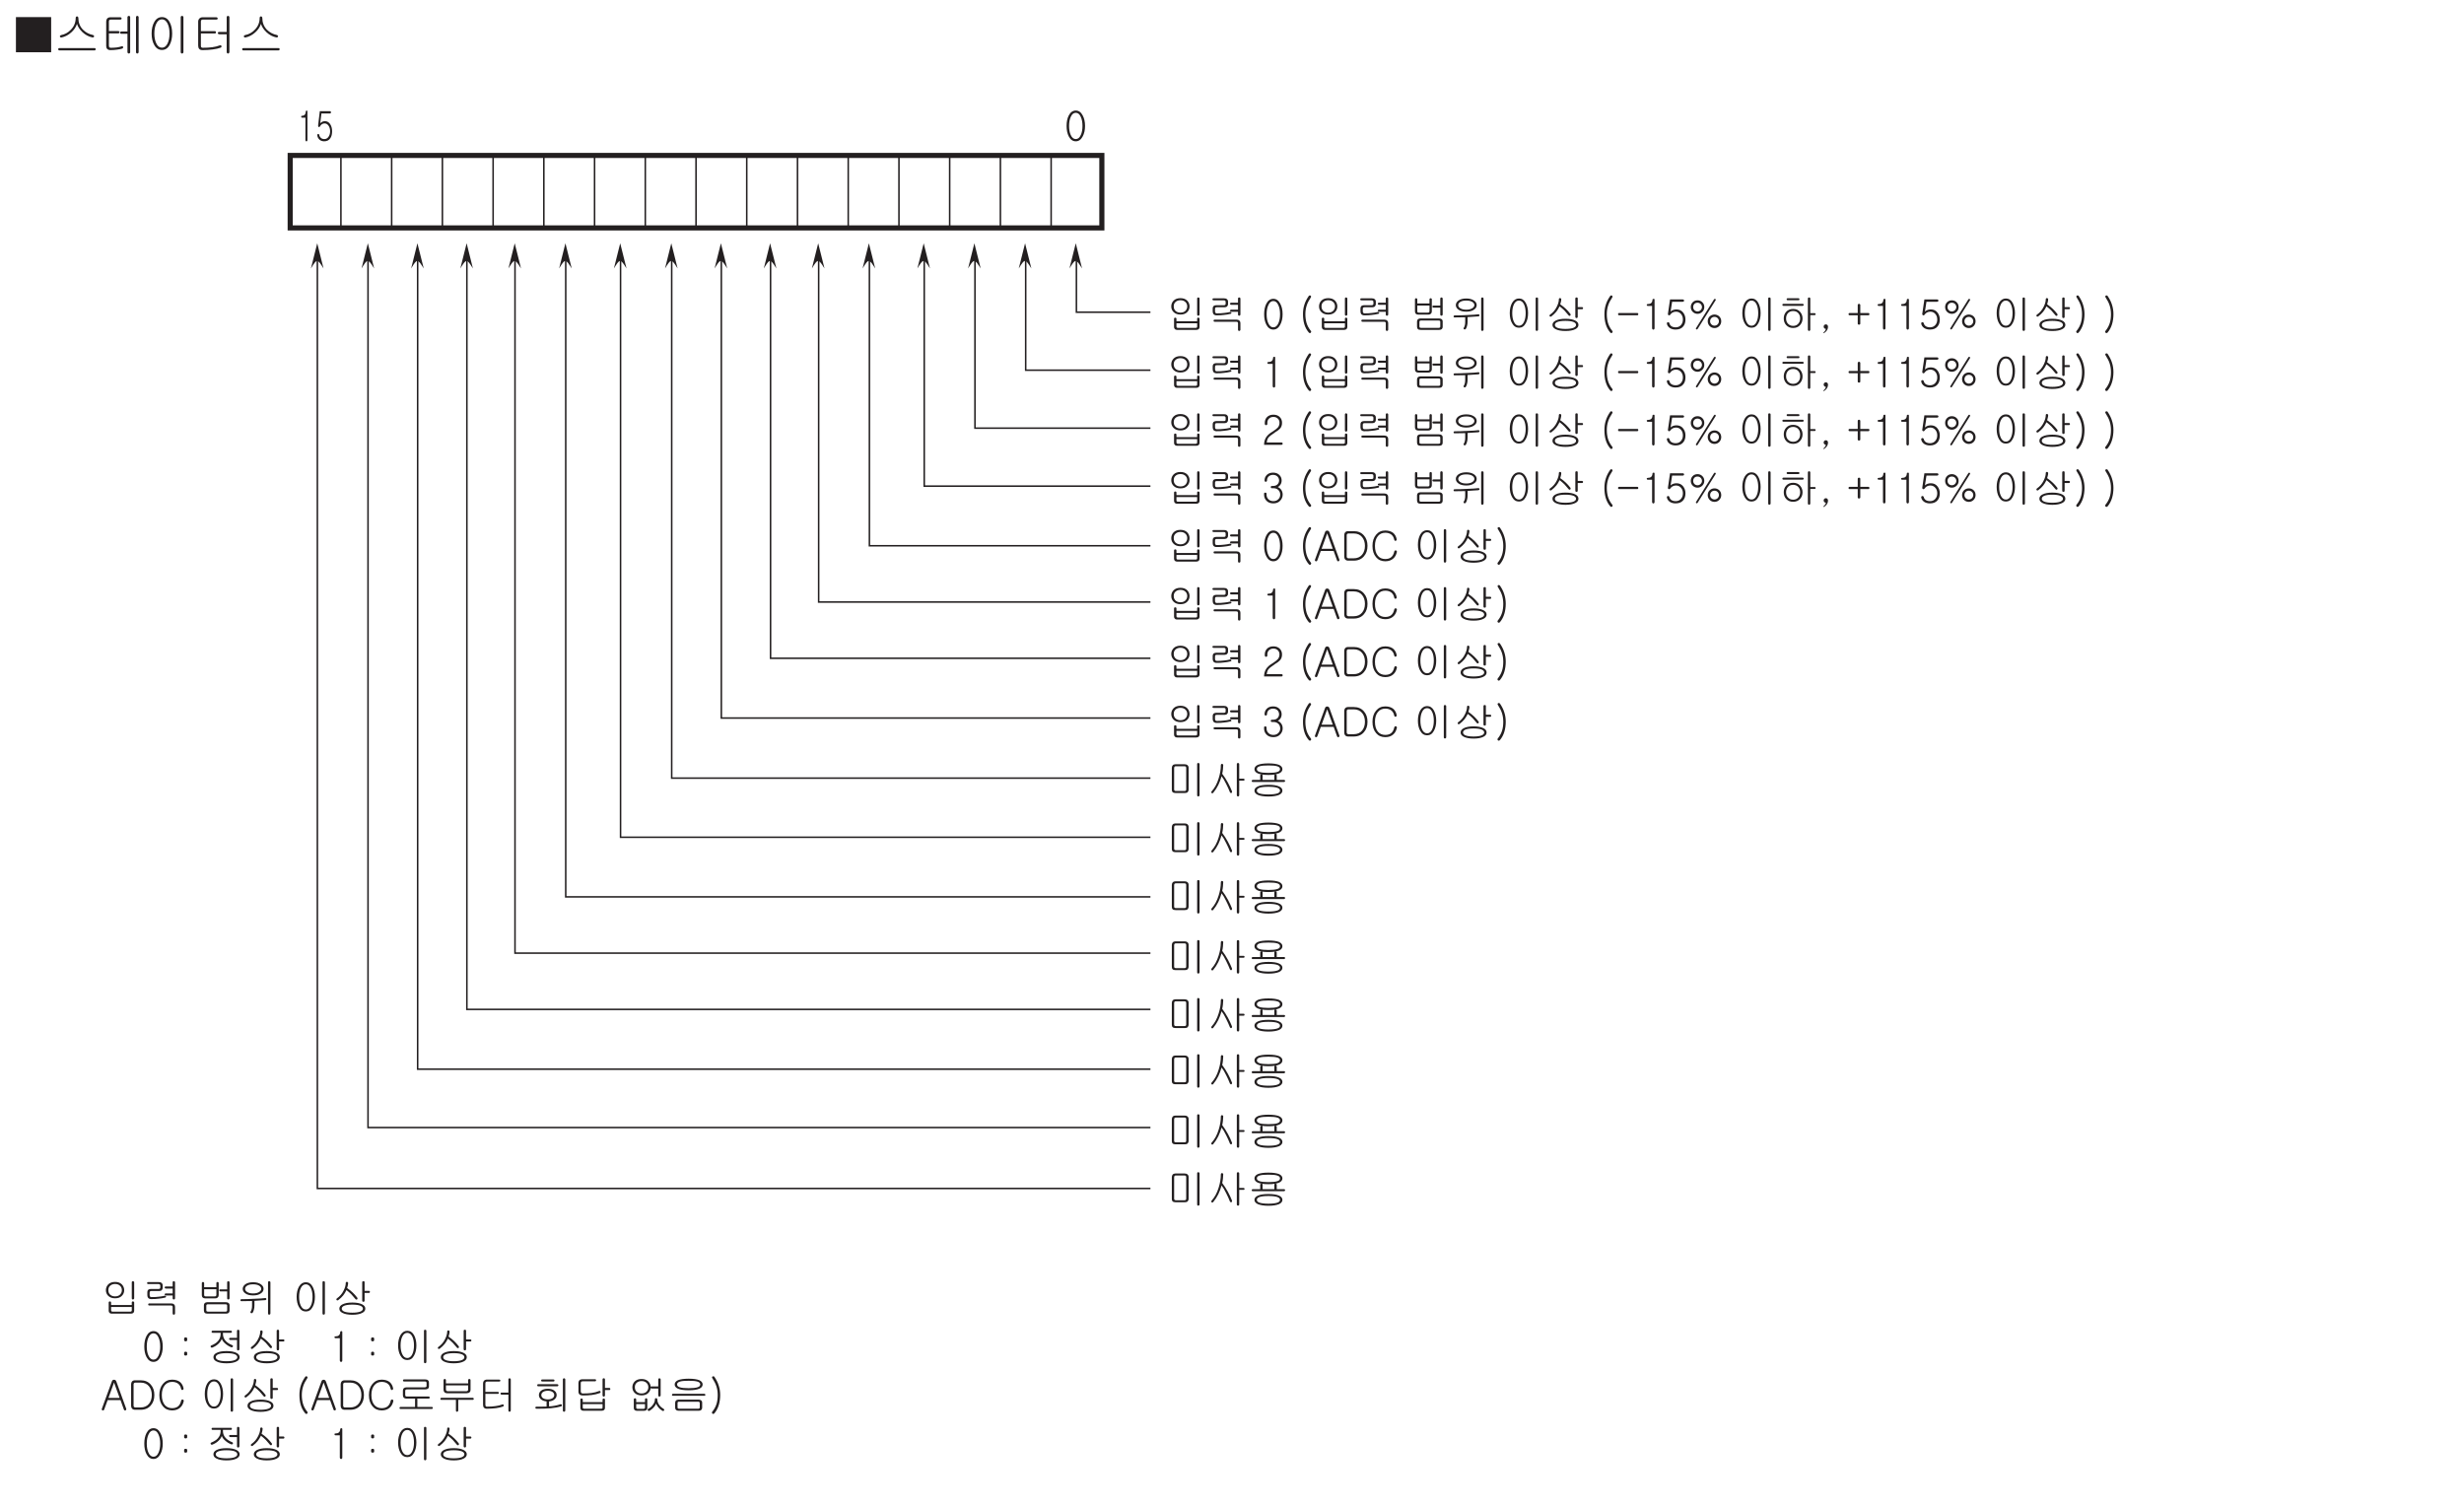 <?xml version="1.0" encoding="UTF-8"?>
<svg xmlns="http://www.w3.org/2000/svg" xmlns:xlink="http://www.w3.org/1999/xlink" width="481.89pt" height="294.8pt" viewBox="0 0 481.89 294.8" version="1.2">
<defs>
<g>
<symbol overflow="visible" id="glyph0-0">
<path style="stroke:none;" d="M 1.594 -0.469 L 6.406 -0.469 L 6.406 -5.266 L 1.594 -5.266 Z M 6.797 -0.078 L 1.203 -0.078 L 1.203 -5.656 L 6.797 -5.656 Z M 6.797 -0.078 "/>
</symbol>
<symbol overflow="visible" id="glyph0-1">
<path style="stroke:none;" d=""/>
</symbol>
<symbol overflow="visible" id="glyph0-2">
<path style="stroke:none;" d="M 4.109 -5.516 C 4.406 -5.203 4.562 -4.828 4.562 -4.391 C 4.562 -3.938 4.406 -3.578 4.109 -3.281 C 3.797 -2.953 3.359 -2.797 2.781 -2.797 C 2.219 -2.797 1.766 -2.953 1.438 -3.281 C 1.141 -3.578 0.984 -3.938 0.984 -4.391 C 0.984 -4.828 1.141 -5.203 1.438 -5.516 C 1.766 -5.844 2.219 -6 2.781 -6 C 3.344 -6 3.781 -5.844 4.109 -5.516 Z M 1.781 -5.219 C 1.562 -5.016 1.469 -4.734 1.469 -4.391 C 1.469 -4.047 1.562 -3.781 1.781 -3.547 C 2.031 -3.297 2.359 -3.172 2.781 -3.172 C 3.203 -3.172 3.531 -3.297 3.781 -3.547 C 3.984 -3.781 4.109 -4.047 4.109 -4.391 C 4.109 -4.734 3.984 -5.016 3.781 -5.219 C 3.531 -5.469 3.203 -5.594 2.781 -5.594 C 2.359 -5.594 2.031 -5.469 1.781 -5.219 Z M 6.438 -2.625 C 6.391 -2.594 6.328 -2.562 6.281 -2.562 C 6.203 -2.562 6.156 -2.594 6.109 -2.625 C 6.062 -2.688 6.047 -2.734 6.047 -2.812 L 6.047 -5.922 C 6.047 -5.984 6.062 -6.047 6.109 -6.078 C 6.156 -6.125 6.203 -6.141 6.281 -6.141 C 6.328 -6.141 6.391 -6.125 6.438 -6.078 C 6.484 -6.047 6.516 -5.984 6.516 -5.922 L 6.516 -2.812 C 6.516 -2.734 6.484 -2.688 6.438 -2.625 Z M 6.109 -2.141 C 6.156 -2.172 6.203 -2.188 6.281 -2.188 C 6.328 -2.188 6.391 -2.172 6.438 -2.141 C 6.484 -2.094 6.516 -2.047 6.516 -1.969 L 6.516 -0.344 C 6.516 -0.188 6.453 -0.062 6.359 0.047 C 6.234 0.156 6.078 0.203 5.891 0.203 L 2.109 0.203 C 1.922 0.203 1.797 0.156 1.688 0.047 C 1.578 -0.062 1.531 -0.188 1.531 -0.359 L 1.531 -1.969 C 1.531 -2.047 1.562 -2.094 1.609 -2.141 C 1.641 -2.172 1.703 -2.188 1.766 -2.188 C 1.828 -2.188 1.875 -2.172 1.922 -2.141 C 1.969 -2.094 2 -2.047 2 -1.969 L 2 -1.484 L 6.047 -1.484 L 6.047 -1.969 C 6.047 -2.047 6.062 -2.094 6.109 -2.141 Z M 2 -1.094 L 2 -0.453 C 2 -0.375 2.031 -0.297 2.062 -0.266 C 2.109 -0.219 2.188 -0.188 2.297 -0.188 L 5.75 -0.188 C 5.859 -0.188 5.938 -0.219 5.969 -0.25 C 6.016 -0.281 6.047 -0.359 6.047 -0.453 L 6.047 -1.094 Z M 2 -1.094 "/>
</symbol>
<symbol overflow="visible" id="glyph0-3">
<path style="stroke:none;" d="M 3.875 -5.797 C 4.016 -5.688 4.094 -5.531 4.094 -5.328 L 4.094 -4.844 C 4.094 -4.656 4.031 -4.516 3.922 -4.406 C 3.812 -4.281 3.641 -4.219 3.422 -4.219 L 1.891 -4.219 C 1.766 -4.219 1.688 -4.203 1.625 -4.141 C 1.578 -4.094 1.547 -4.016 1.547 -3.906 L 1.547 -3.406 C 1.547 -3.281 1.578 -3.188 1.641 -3.125 C 1.703 -3.062 1.781 -3.031 1.906 -3.031 C 2.438 -3.031 2.922 -3.047 3.344 -3.109 C 3.719 -3.141 4.094 -3.203 4.469 -3.297 C 4.531 -3.312 4.594 -3.312 4.641 -3.281 C 4.688 -3.25 4.719 -3.219 4.75 -3.172 C 4.766 -3.125 4.75 -3.078 4.734 -3.031 C 4.703 -2.984 4.656 -2.953 4.594 -2.938 C 4.125 -2.828 3.688 -2.75 3.266 -2.719 C 2.875 -2.656 2.406 -2.641 1.844 -2.641 C 1.594 -2.641 1.406 -2.719 1.266 -2.859 C 1.156 -3 1.094 -3.172 1.094 -3.391 L 1.094 -4 C 1.094 -4.172 1.141 -4.328 1.25 -4.453 C 1.391 -4.562 1.562 -4.625 1.766 -4.625 L 3.297 -4.625 C 3.422 -4.625 3.5 -4.656 3.547 -4.703 C 3.609 -4.734 3.625 -4.812 3.625 -4.922 L 3.625 -5.266 C 3.625 -5.375 3.594 -5.453 3.531 -5.5 C 3.484 -5.547 3.406 -5.578 3.281 -5.578 L 1.281 -5.578 C 1.125 -5.578 1.047 -5.641 1.047 -5.781 C 1.047 -5.906 1.125 -5.969 1.297 -5.969 L 3.312 -5.969 C 3.562 -5.969 3.75 -5.922 3.875 -5.797 Z M 6.438 -2.625 C 6.391 -2.594 6.328 -2.562 6.281 -2.562 C 6.203 -2.562 6.156 -2.594 6.109 -2.625 C 6.062 -2.688 6.047 -2.734 6.047 -2.812 L 6.047 -3.344 L 4.734 -3.344 C 4.656 -3.344 4.594 -3.375 4.547 -3.422 C 4.516 -3.453 4.484 -3.5 4.484 -3.547 C 4.484 -3.609 4.5 -3.656 4.547 -3.688 C 4.594 -3.734 4.641 -3.75 4.734 -3.75 L 6.047 -3.75 L 6.047 -4.703 L 4.75 -4.703 C 4.672 -4.703 4.594 -4.719 4.547 -4.766 C 4.516 -4.797 4.484 -4.844 4.484 -4.906 C 4.484 -4.953 4.5 -5.016 4.531 -5.047 C 4.578 -5.078 4.625 -5.109 4.719 -5.109 L 6.047 -5.109 L 6.047 -5.922 C 6.047 -5.984 6.062 -6.047 6.109 -6.078 C 6.156 -6.125 6.203 -6.141 6.281 -6.141 C 6.328 -6.141 6.391 -6.125 6.438 -6.078 C 6.484 -6.047 6.516 -5.984 6.516 -5.922 L 6.516 -2.812 C 6.516 -2.734 6.484 -2.688 6.438 -2.625 Z M 6.312 -1.609 C 6.453 -1.484 6.516 -1.328 6.516 -1.125 L 6.516 0.172 C 6.516 0.234 6.484 0.297 6.438 0.344 C 6.391 0.391 6.328 0.406 6.281 0.406 C 6.203 0.406 6.156 0.391 6.109 0.344 C 6.062 0.297 6.047 0.234 6.047 0.172 L 6.047 -1.109 C 6.047 -1.203 6.016 -1.266 5.969 -1.312 C 5.922 -1.359 5.828 -1.391 5.719 -1.391 L 1.484 -1.391 C 1.344 -1.391 1.266 -1.453 1.266 -1.594 C 1.266 -1.734 1.344 -1.797 1.484 -1.797 L 5.766 -1.797 C 6 -1.797 6.188 -1.734 6.312 -1.609 Z M 6.312 -1.609 "/>
</symbol>
<symbol overflow="visible" id="glyph0-4">
<path style="stroke:none;" d=""/>
</symbol>
<symbol overflow="visible" id="glyph0-5">
<path style="stroke:none;" d="M 1.547 -4.562 L 1.547 -3.469 C 1.547 -3.359 1.578 -3.281 1.625 -3.234 C 1.688 -3.188 1.766 -3.172 1.875 -3.172 L 3.562 -3.172 C 3.703 -3.172 3.797 -3.188 3.844 -3.234 C 3.906 -3.281 3.938 -3.359 3.938 -3.469 L 3.938 -4.562 Z M 4.016 -5.938 C 4.047 -5.969 4.109 -5.984 4.172 -5.984 C 4.219 -5.984 4.281 -5.969 4.312 -5.938 C 4.375 -5.906 4.391 -5.844 4.391 -5.781 L 4.391 -3.406 C 4.391 -3.203 4.328 -3.062 4.188 -2.938 C 4.062 -2.828 3.906 -2.781 3.703 -2.781 L 1.766 -2.781 C 1.562 -2.781 1.391 -2.828 1.266 -2.938 C 1.156 -3.047 1.094 -3.203 1.094 -3.406 L 1.094 -5.75 C 1.094 -5.828 1.109 -5.875 1.156 -5.922 C 1.203 -5.969 1.25 -5.984 1.312 -5.984 C 1.375 -5.984 1.438 -5.969 1.469 -5.938 C 1.531 -5.891 1.547 -5.828 1.547 -5.75 L 1.547 -4.969 L 3.938 -4.969 L 3.938 -5.781 C 3.938 -5.844 3.969 -5.906 4.016 -5.938 Z M 6.438 -2.625 C 6.391 -2.594 6.328 -2.562 6.281 -2.562 C 6.203 -2.562 6.156 -2.594 6.109 -2.625 C 6.062 -2.688 6.047 -2.734 6.047 -2.812 L 6.047 -4.141 L 4.75 -4.141 C 4.672 -4.141 4.609 -4.172 4.562 -4.203 C 4.531 -4.25 4.5 -4.297 4.5 -4.344 C 4.5 -4.406 4.516 -4.453 4.547 -4.484 C 4.578 -4.531 4.641 -4.547 4.719 -4.547 L 6.047 -4.547 L 6.047 -5.906 C 6.047 -5.969 6.062 -6.031 6.109 -6.078 C 6.156 -6.109 6.203 -6.141 6.281 -6.141 C 6.328 -6.141 6.391 -6.125 6.438 -6.078 C 6.484 -6.047 6.516 -5.984 6.516 -5.906 L 6.516 -2.812 C 6.516 -2.734 6.484 -2.688 6.438 -2.625 Z M 5.953 -1.578 C 5.906 -1.609 5.812 -1.625 5.688 -1.625 L 2.297 -1.625 C 2.172 -1.625 2.094 -1.609 2.047 -1.562 C 2 -1.516 1.969 -1.453 1.969 -1.359 L 1.969 -0.469 C 1.969 -0.375 2 -0.297 2.047 -0.25 C 2.094 -0.219 2.188 -0.188 2.328 -0.188 L 5.703 -0.188 C 5.812 -0.188 5.906 -0.203 5.953 -0.25 C 6.016 -0.281 6.047 -0.359 6.047 -0.438 L 6.047 -1.375 C 6.047 -1.469 6.016 -1.531 5.953 -1.578 Z M 6.328 -1.875 C 6.453 -1.781 6.516 -1.656 6.516 -1.484 L 6.516 -0.391 C 6.516 -0.188 6.453 -0.047 6.328 0.062 C 6.203 0.156 6.047 0.203 5.828 0.203 L 2.234 0.203 C 1.969 0.203 1.781 0.156 1.656 0.047 C 1.562 -0.062 1.5 -0.219 1.5 -0.438 L 1.5 -1.453 C 1.5 -1.625 1.562 -1.766 1.672 -1.875 C 1.797 -1.969 1.938 -2.031 2.141 -2.031 L 5.797 -2.031 C 6.031 -2.031 6.188 -1.984 6.328 -1.875 Z M 6.328 -1.875 "/>
</symbol>
<symbol overflow="visible" id="glyph0-6">
<path style="stroke:none;" d="M 4.656 -5.531 C 5.016 -5.281 5.172 -4.984 5.172 -4.641 C 5.172 -4.297 5.016 -4 4.656 -3.766 C 4.281 -3.484 3.766 -3.359 3.141 -3.359 C 2.484 -3.359 1.969 -3.484 1.594 -3.766 C 1.266 -4 1.094 -4.297 1.094 -4.641 C 1.094 -4.984 1.266 -5.281 1.594 -5.531 C 1.969 -5.797 2.484 -5.938 3.141 -5.938 C 3.766 -5.938 4.281 -5.797 4.656 -5.531 Z M 1.953 -5.266 C 1.688 -5.094 1.562 -4.891 1.562 -4.641 C 1.562 -4.406 1.688 -4.203 1.953 -4.031 C 2.234 -3.844 2.625 -3.75 3.141 -3.75 C 3.625 -3.75 4.016 -3.844 4.312 -4.031 C 4.578 -4.203 4.719 -4.406 4.719 -4.641 C 4.719 -4.891 4.578 -5.094 4.312 -5.266 C 4.016 -5.453 3.625 -5.531 3.141 -5.531 C 2.625 -5.531 2.234 -5.453 1.953 -5.266 Z M 1.906 -2.25 C 1.516 -2.234 1.172 -2.234 0.844 -2.234 C 0.719 -2.234 0.641 -2.297 0.656 -2.438 C 0.656 -2.562 0.734 -2.625 0.859 -2.625 C 1.562 -2.625 2.406 -2.641 3.359 -2.703 C 4.344 -2.734 5.047 -2.781 5.469 -2.844 C 5.609 -2.859 5.703 -2.797 5.719 -2.672 C 5.734 -2.547 5.656 -2.469 5.531 -2.438 C 5.297 -2.422 4.953 -2.406 4.516 -2.375 C 4.234 -2.359 3.859 -2.328 3.391 -2.297 L 3.391 -1.406 C 3.391 -1.094 3.359 -0.812 3.281 -0.562 C 3.234 -0.359 3.156 -0.172 3.062 -0.016 C 3.016 0.062 2.953 0.094 2.891 0.109 C 2.828 0.125 2.781 0.125 2.719 0.094 C 2.656 0.062 2.625 0.031 2.609 -0.047 C 2.594 -0.094 2.609 -0.156 2.656 -0.219 C 2.75 -0.359 2.812 -0.516 2.859 -0.719 C 2.906 -0.906 2.922 -1.156 2.922 -1.438 L 2.922 -2.266 C 2.641 -2.266 2.297 -2.25 1.906 -2.25 Z M 6.438 0.344 C 6.391 0.375 6.328 0.406 6.281 0.406 C 6.203 0.406 6.156 0.375 6.109 0.344 C 6.062 0.281 6.047 0.234 6.047 0.156 L 6.047 -5.922 C 6.047 -5.984 6.062 -6.047 6.109 -6.078 C 6.156 -6.125 6.203 -6.141 6.281 -6.141 C 6.328 -6.141 6.391 -6.125 6.438 -6.078 C 6.484 -6.047 6.516 -5.984 6.516 -5.922 L 6.516 0.156 C 6.516 0.234 6.484 0.281 6.438 0.344 Z M 6.438 0.344 "/>
</symbol>
<symbol overflow="visible" id="glyph0-7">
<path style="stroke:none;" d="M 4.109 -5.078 C 4.406 -4.531 4.562 -3.875 4.562 -3.078 C 4.562 -2.281 4.406 -1.609 4.109 -1.094 C 3.797 -0.5 3.359 -0.219 2.781 -0.219 C 2.219 -0.219 1.766 -0.5 1.438 -1.094 C 1.141 -1.609 0.984 -2.281 0.984 -3.078 C 0.984 -3.875 1.141 -4.531 1.438 -5.078 C 1.766 -5.641 2.219 -5.938 2.781 -5.938 C 3.359 -5.938 3.797 -5.641 4.109 -5.078 Z M 1.797 -4.797 C 1.578 -4.344 1.469 -3.766 1.469 -3.078 C 1.469 -2.391 1.578 -1.812 1.797 -1.359 C 2.031 -0.859 2.359 -0.609 2.781 -0.609 C 3.203 -0.609 3.531 -0.859 3.766 -1.359 C 3.984 -1.812 4.094 -2.391 4.094 -3.078 C 4.094 -3.766 3.984 -4.344 3.766 -4.797 C 3.531 -5.281 3.203 -5.531 2.781 -5.531 C 2.359 -5.531 2.031 -5.281 1.797 -4.797 Z M 6.438 0.344 C 6.391 0.375 6.328 0.406 6.281 0.406 C 6.203 0.406 6.156 0.375 6.109 0.344 C 6.062 0.281 6.047 0.234 6.047 0.156 L 6.047 -5.922 C 6.047 -5.984 6.062 -6.047 6.109 -6.094 C 6.156 -6.125 6.203 -6.141 6.281 -6.141 C 6.328 -6.141 6.391 -6.125 6.438 -6.094 C 6.484 -6.047 6.516 -5.984 6.516 -5.922 L 6.516 0.156 C 6.516 0.234 6.484 0.281 6.438 0.344 Z M 6.438 0.344 "/>
</symbol>
<symbol overflow="visible" id="glyph0-8">
<path style="stroke:none;" d="M 2.656 -5.953 C 2.703 -6 2.766 -6.016 2.828 -6.016 C 2.875 -6.016 2.938 -6 2.969 -5.953 C 3.031 -5.922 3.062 -5.859 3.062 -5.781 C 3.062 -5.609 3.031 -5.438 2.984 -5.25 C 2.969 -5.125 2.922 -4.969 2.859 -4.797 C 3.328 -4.469 3.703 -4.172 3.984 -3.891 C 4.266 -3.625 4.547 -3.312 4.844 -2.922 C 4.891 -2.859 4.906 -2.797 4.891 -2.734 C 4.891 -2.672 4.859 -2.625 4.812 -2.578 C 4.766 -2.547 4.703 -2.531 4.641 -2.547 C 4.578 -2.562 4.531 -2.594 4.484 -2.656 C 4.219 -2.984 3.953 -3.297 3.688 -3.578 C 3.406 -3.859 3.094 -4.125 2.734 -4.406 C 2.516 -3.969 2.312 -3.625 2.094 -3.359 C 1.844 -3.047 1.516 -2.734 1.125 -2.438 C 1.062 -2.391 1 -2.375 0.938 -2.391 C 0.875 -2.391 0.828 -2.422 0.797 -2.469 C 0.766 -2.516 0.75 -2.562 0.766 -2.625 C 0.781 -2.703 0.812 -2.75 0.891 -2.797 C 1.438 -3.172 1.875 -3.688 2.188 -4.328 C 2.453 -4.859 2.594 -5.344 2.594 -5.781 C 2.594 -5.859 2.609 -5.922 2.656 -5.953 Z M 7.125 -4.25 C 7.188 -4.25 7.234 -4.234 7.266 -4.188 C 7.312 -4.156 7.328 -4.109 7.328 -4.047 C 7.328 -4 7.312 -3.953 7.281 -3.906 C 7.25 -3.875 7.203 -3.844 7.156 -3.844 L 6.281 -3.844 L 6.281 -2.328 C 6.281 -2.25 6.25 -2.203 6.203 -2.156 C 6.156 -2.125 6.109 -2.109 6.047 -2.109 C 5.984 -2.109 5.922 -2.125 5.891 -2.156 C 5.844 -2.203 5.812 -2.266 5.812 -2.344 L 5.812 -5.922 C 5.812 -6.062 5.891 -6.141 6.047 -6.141 C 6.203 -6.141 6.281 -6.078 6.281 -5.938 L 6.281 -4.25 Z M 5.812 -1.609 C 6.219 -1.406 6.422 -1.125 6.422 -0.766 C 6.422 -0.422 6.219 -0.141 5.812 0.062 C 5.359 0.297 4.719 0.422 3.875 0.422 C 3.047 0.422 2.406 0.297 1.953 0.062 C 1.547 -0.141 1.344 -0.422 1.344 -0.766 C 1.344 -1.125 1.547 -1.406 1.953 -1.609 C 2.406 -1.844 3.047 -1.969 3.875 -1.969 C 4.719 -1.969 5.359 -1.844 5.812 -1.609 Z M 2.297 -1.344 C 1.969 -1.203 1.812 -1.016 1.812 -0.766 C 1.812 -0.531 1.969 -0.344 2.297 -0.203 C 2.656 -0.062 3.188 0.016 3.875 0.016 C 4.562 0.016 5.094 -0.062 5.453 -0.203 C 5.781 -0.344 5.953 -0.531 5.953 -0.766 C 5.953 -1.016 5.781 -1.203 5.453 -1.344 C 5.094 -1.484 4.562 -1.562 3.875 -1.562 C 3.188 -1.562 2.656 -1.484 2.297 -1.344 Z M 2.297 -1.344 "/>
</symbol>
<symbol overflow="visible" id="glyph0-9">
<path style="stroke:none;" d="M 3.641 -4.938 C 3.953 -4.375 4.109 -3.688 4.109 -2.859 C 4.109 -2.047 3.953 -1.359 3.641 -0.797 C 3.312 -0.172 2.859 0.141 2.297 0.141 C 1.734 0.141 1.266 -0.172 0.938 -0.797 C 0.641 -1.359 0.5 -2.047 0.5 -2.859 C 0.5 -3.688 0.641 -4.375 0.938 -4.938 C 1.266 -5.562 1.734 -5.875 2.297 -5.875 C 2.859 -5.875 3.312 -5.562 3.641 -4.938 Z M 1.312 -4.625 C 1.094 -4.156 0.984 -3.562 0.984 -2.859 C 0.984 -2.156 1.094 -1.562 1.312 -1.094 C 1.547 -0.562 1.875 -0.297 2.297 -0.297 C 2.719 -0.297 3.047 -0.562 3.281 -1.094 C 3.5 -1.562 3.609 -2.156 3.609 -2.859 C 3.609 -3.562 3.5 -4.156 3.281 -4.625 C 3.047 -5.172 2.719 -5.438 2.297 -5.438 C 1.875 -5.438 1.547 -5.172 1.312 -4.625 Z M 1.312 -4.625 "/>
</symbol>
<symbol overflow="visible" id="glyph0-10">
<path style="stroke:none;" d="M 3.797 -1.797 C 3.844 -1.828 3.922 -1.844 4 -1.844 C 4.078 -1.844 4.156 -1.828 4.203 -1.797 C 4.266 -1.766 4.297 -1.703 4.297 -1.641 L 4.297 -1.281 C 4.297 -1.234 4.266 -1.172 4.203 -1.141 C 4.156 -1.109 4.078 -1.094 4 -1.094 C 3.922 -1.094 3.844 -1.109 3.797 -1.141 C 3.734 -1.172 3.703 -1.234 3.703 -1.281 L 3.703 -1.641 C 3.703 -1.703 3.734 -1.766 3.797 -1.797 Z M 3.797 -4.594 C 3.844 -4.625 3.922 -4.641 4 -4.641 C 4.078 -4.641 4.156 -4.625 4.203 -4.594 C 4.266 -4.562 4.297 -4.5 4.297 -4.438 L 4.297 -4.078 C 4.297 -4.031 4.266 -3.969 4.203 -3.938 C 4.156 -3.891 4.078 -3.875 4 -3.875 C 3.922 -3.875 3.844 -3.891 3.797 -3.938 C 3.734 -3.969 3.703 -4.031 3.703 -4.078 L 3.703 -4.438 C 3.703 -4.5 3.734 -4.562 3.797 -4.594 Z M 3.797 -4.594 "/>
</symbol>
<symbol overflow="visible" id="glyph0-11">
<path style="stroke:none;" d="M 5.047 -5.75 C 5.047 -5.609 4.984 -5.547 4.844 -5.547 L 3.297 -5.547 L 3.297 -5.312 C 3.297 -4.766 3.5 -4.297 3.875 -3.906 C 4.188 -3.594 4.594 -3.344 5.125 -3.125 C 5.188 -3.109 5.234 -3.062 5.25 -3 C 5.266 -2.938 5.25 -2.891 5.234 -2.828 C 5.203 -2.781 5.156 -2.734 5.094 -2.719 C 5.031 -2.688 4.953 -2.703 4.875 -2.734 C 4.453 -2.906 4.078 -3.141 3.75 -3.438 C 3.391 -3.75 3.156 -4.062 3.078 -4.359 C 2.938 -4.016 2.734 -3.688 2.406 -3.391 C 2.078 -3.078 1.688 -2.844 1.219 -2.656 C 1.141 -2.625 1.094 -2.641 1.031 -2.656 C 0.969 -2.688 0.938 -2.734 0.906 -2.781 C 0.875 -2.828 0.875 -2.891 0.891 -2.938 C 0.906 -3 0.953 -3.047 1.016 -3.062 C 1.578 -3.297 2.016 -3.562 2.297 -3.891 C 2.656 -4.281 2.844 -4.75 2.844 -5.297 L 2.844 -5.547 L 1.297 -5.547 C 1.141 -5.547 1.078 -5.609 1.078 -5.75 C 1.078 -5.891 1.156 -5.953 1.297 -5.953 L 4.844 -5.953 C 4.984 -5.953 5.047 -5.891 5.047 -5.75 Z M 6.438 -2.156 C 6.391 -2.125 6.328 -2.094 6.281 -2.094 C 6.203 -2.094 6.156 -2.125 6.109 -2.156 C 6.062 -2.203 6.047 -2.266 6.047 -2.344 L 6.047 -4.141 L 4.75 -4.141 C 4.672 -4.141 4.609 -4.172 4.562 -4.203 C 4.531 -4.25 4.5 -4.297 4.5 -4.344 C 4.5 -4.406 4.516 -4.453 4.547 -4.484 C 4.578 -4.531 4.641 -4.547 4.719 -4.547 L 6.047 -4.547 L 6.047 -5.906 C 6.047 -5.969 6.062 -6.031 6.109 -6.078 C 6.156 -6.109 6.203 -6.141 6.281 -6.141 C 6.328 -6.141 6.391 -6.125 6.438 -6.078 C 6.484 -6.047 6.516 -5.984 6.516 -5.906 L 6.516 -2.344 C 6.516 -2.266 6.484 -2.203 6.438 -2.156 Z M 5.953 -1.609 C 6.359 -1.406 6.562 -1.125 6.562 -0.766 C 6.562 -0.422 6.359 -0.141 5.953 0.062 C 5.5 0.297 4.859 0.422 4 0.422 C 3.141 0.422 2.5 0.297 2.047 0.062 C 1.625 -0.141 1.438 -0.422 1.438 -0.766 C 1.438 -1.125 1.625 -1.406 2.047 -1.609 C 2.5 -1.844 3.141 -1.969 4 -1.969 C 4.859 -1.969 5.5 -1.844 5.953 -1.609 Z M 2.391 -1.344 C 2.062 -1.203 1.891 -1.016 1.891 -0.766 C 1.891 -0.531 2.062 -0.344 2.391 -0.203 C 2.75 -0.062 3.281 0.016 4 0.016 C 4.703 0.016 5.234 -0.062 5.609 -0.203 C 5.938 -0.344 6.109 -0.531 6.109 -0.766 C 6.109 -1.016 5.938 -1.203 5.609 -1.344 C 5.234 -1.484 4.703 -1.562 4 -1.562 C 3.281 -1.562 2.75 -1.484 2.391 -1.344 Z M 2.391 -1.344 "/>
</symbol>
<symbol overflow="visible" id="glyph0-12">
<path style="stroke:none;" d="M 1.125 -4.672 C 1.125 -4.797 1.188 -4.844 1.297 -4.844 C 1.594 -4.844 1.812 -4.906 1.953 -5.016 C 2.141 -5.156 2.234 -5.375 2.25 -5.688 C 2.25 -5.797 2.328 -5.859 2.469 -5.875 C 2.594 -5.875 2.656 -5.812 2.656 -5.688 L 2.656 -0.141 C 2.656 -0.047 2.641 0.031 2.578 0.078 C 2.531 0.125 2.484 0.156 2.422 0.156 C 2.359 0.141 2.297 0.125 2.25 0.078 C 2.203 0.016 2.172 -0.062 2.172 -0.141 L 2.172 -4.484 L 1.312 -4.484 C 1.203 -4.484 1.141 -4.547 1.125 -4.672 Z M 1.125 -4.672 "/>
</symbol>
<symbol overflow="visible" id="glyph0-13">
<path style="stroke:none;" d="M 3.672 -2.297 L 2.594 -5.266 L 2.562 -5.266 L 1.484 -2.297 Z M 2.312 -5.781 C 2.406 -5.828 2.484 -5.859 2.578 -5.859 C 2.672 -5.859 2.766 -5.828 2.844 -5.781 C 2.922 -5.719 2.984 -5.625 3.031 -5.5 L 4.953 -0.203 C 4.984 -0.125 4.984 -0.062 4.953 0.016 C 4.922 0.078 4.875 0.109 4.828 0.125 C 4.766 0.156 4.703 0.141 4.625 0.125 C 4.562 0.078 4.516 0.031 4.5 -0.047 L 3.844 -1.875 L 1.328 -1.875 L 0.656 -0.047 C 0.625 0.031 0.578 0.078 0.516 0.125 C 0.453 0.156 0.406 0.156 0.344 0.141 C 0.266 0.109 0.219 0.078 0.188 0.016 C 0.172 -0.047 0.172 -0.125 0.203 -0.203 L 2.141 -5.5 C 2.172 -5.625 2.234 -5.719 2.312 -5.781 Z M 2.312 -5.781 "/>
</symbol>
<symbol overflow="visible" id="glyph0-14">
<path style="stroke:none;" d="M 2.609 -5.75 C 3.469 -5.75 4.141 -5.453 4.609 -4.891 C 5.078 -4.359 5.297 -3.688 5.297 -2.875 C 5.297 -2.047 5.078 -1.375 4.609 -0.844 C 4.141 -0.281 3.469 0.016 2.609 0.016 L 1.5 0.016 C 1.25 0.016 1.062 -0.078 0.922 -0.219 C 0.812 -0.375 0.75 -0.531 0.75 -0.75 L 0.75 -4.984 C 0.75 -5.188 0.812 -5.375 0.922 -5.516 C 1.062 -5.656 1.25 -5.75 1.5 -5.75 Z M 2.609 -0.438 C 3.297 -0.438 3.859 -0.672 4.25 -1.156 C 4.609 -1.594 4.797 -2.172 4.797 -2.875 C 4.797 -3.562 4.609 -4.141 4.25 -4.578 C 3.859 -5.062 3.297 -5.297 2.609 -5.297 L 1.578 -5.297 C 1.469 -5.297 1.391 -5.266 1.312 -5.188 C 1.266 -5.141 1.234 -5.047 1.234 -4.953 L 1.234 -0.781 C 1.234 -0.688 1.266 -0.594 1.312 -0.547 C 1.391 -0.469 1.469 -0.438 1.578 -0.438 Z M 2.609 -0.438 "/>
</symbol>
<symbol overflow="visible" id="glyph0-15">
<path style="stroke:none;" d="M 4.594 -5.375 C 4.922 -5.062 5.141 -4.672 5.234 -4.172 C 5.25 -4.094 5.234 -4.031 5.188 -3.969 C 5.156 -3.906 5.109 -3.875 5.031 -3.859 C 4.969 -3.844 4.906 -3.859 4.859 -3.891 C 4.797 -3.938 4.766 -4.016 4.75 -4.094 C 4.656 -4.547 4.453 -4.891 4.125 -5.125 C 3.828 -5.328 3.453 -5.438 3 -5.438 C 2.406 -5.438 1.922 -5.219 1.562 -4.781 C 1.172 -4.312 0.984 -3.688 0.984 -2.859 C 0.984 -2.031 1.172 -1.391 1.562 -0.922 C 1.922 -0.5 2.406 -0.297 3 -0.297 C 3.453 -0.297 3.828 -0.406 4.109 -0.609 C 4.438 -0.859 4.656 -1.25 4.766 -1.781 C 4.781 -1.859 4.828 -1.922 4.891 -1.953 C 4.938 -1.984 5.016 -2 5.078 -1.984 C 5.156 -1.969 5.203 -1.922 5.234 -1.875 C 5.281 -1.812 5.297 -1.734 5.266 -1.641 C 5.141 -1.125 4.922 -0.703 4.578 -0.406 C 4.188 -0.047 3.656 0.141 3 0.141 C 2.25 0.141 1.641 -0.125 1.203 -0.656 C 0.734 -1.203 0.5 -1.938 0.5 -2.859 C 0.5 -3.766 0.734 -4.5 1.203 -5.047 C 1.656 -5.594 2.25 -5.875 3 -5.875 C 3.656 -5.875 4.203 -5.703 4.594 -5.375 Z M 4.594 -5.375 "/>
</symbol>
<symbol overflow="visible" id="glyph0-16">
<path style="stroke:none;" d="M 2.156 -6.531 C 2.203 -6.547 2.266 -6.531 2.312 -6.5 C 2.375 -6.469 2.406 -6.422 2.422 -6.359 C 2.438 -6.297 2.422 -6.234 2.391 -6.172 C 2.016 -5.609 1.734 -5.094 1.578 -4.594 C 1.406 -4.078 1.312 -3.5 1.312 -2.859 C 1.312 -2.203 1.406 -1.625 1.547 -1.125 C 1.719 -0.578 1.984 -0.094 2.375 0.391 C 2.422 0.453 2.453 0.516 2.453 0.594 C 2.438 0.656 2.406 0.719 2.359 0.766 C 2.297 0.812 2.25 0.828 2.172 0.828 C 2.109 0.828 2.047 0.781 1.984 0.719 C 1.578 0.25 1.281 -0.297 1.094 -0.938 C 0.922 -1.516 0.844 -2.172 0.844 -2.859 C 0.844 -3.516 0.922 -4.141 1.109 -4.703 C 1.281 -5.281 1.578 -5.859 1.984 -6.438 C 2.031 -6.5 2.078 -6.531 2.156 -6.531 Z M 2.156 -6.531 "/>
</symbol>
<symbol overflow="visible" id="glyph0-17">
<path style="stroke:none;" d="M 6.297 -5.766 C 6.438 -5.656 6.5 -5.5 6.5 -5.297 L 6.5 -4.562 C 6.5 -4.359 6.438 -4.188 6.297 -4.109 C 6.188 -4.016 6 -3.969 5.734 -3.969 L 2.203 -3.969 C 2.078 -3.969 1.984 -3.938 1.938 -3.891 C 1.891 -3.844 1.859 -3.781 1.859 -3.656 L 1.859 -2.875 C 1.859 -2.766 1.891 -2.703 1.938 -2.641 C 2 -2.594 2.094 -2.578 2.234 -2.578 L 6.438 -2.578 C 6.5 -2.578 6.547 -2.562 6.594 -2.516 C 6.625 -2.484 6.656 -2.438 6.656 -2.375 C 6.656 -2.328 6.641 -2.281 6.594 -2.234 C 6.562 -2.203 6.516 -2.172 6.453 -2.172 L 4.188 -2.172 C 4.219 -2.141 4.234 -2.094 4.234 -2.031 L 4.234 -0.547 L 7.031 -0.547 C 7.109 -0.547 7.156 -0.531 7.203 -0.484 C 7.234 -0.453 7.266 -0.406 7.266 -0.344 C 7.266 -0.297 7.234 -0.25 7.203 -0.203 C 7.156 -0.172 7.109 -0.141 7.047 -0.141 L 0.906 -0.141 C 0.844 -0.141 0.812 -0.172 0.781 -0.203 C 0.75 -0.25 0.734 -0.297 0.734 -0.344 C 0.75 -0.406 0.766 -0.453 0.797 -0.484 C 0.844 -0.531 0.891 -0.547 0.969 -0.547 L 3.781 -0.547 L 3.781 -2.062 C 3.781 -2.109 3.797 -2.156 3.844 -2.172 L 2.047 -2.172 C 1.844 -2.172 1.688 -2.234 1.562 -2.359 C 1.453 -2.484 1.406 -2.641 1.406 -2.859 L 1.406 -3.719 C 1.406 -3.906 1.453 -4.062 1.562 -4.188 C 1.703 -4.312 1.891 -4.375 2.125 -4.375 L 5.656 -4.375 C 5.781 -4.375 5.859 -4.391 5.922 -4.438 C 5.984 -4.469 6.031 -4.531 6.031 -4.609 L 6.031 -5.25 C 6.031 -5.359 5.984 -5.422 5.922 -5.469 C 5.875 -5.5 5.781 -5.516 5.641 -5.516 L 1.641 -5.516 C 1.484 -5.516 1.422 -5.594 1.422 -5.734 C 1.422 -5.859 1.5 -5.922 1.641 -5.922 L 5.734 -5.922 C 5.984 -5.922 6.172 -5.875 6.297 -5.766 Z M 6.297 -5.766 "/>
</symbol>
<symbol overflow="visible" id="glyph0-18">
<path style="stroke:none;" d="M 1.828 -4.75 L 1.828 -3.984 C 1.828 -3.859 1.859 -3.766 1.906 -3.719 C 1.969 -3.641 2.062 -3.609 2.203 -3.609 L 5.797 -3.609 C 5.922 -3.609 6.031 -3.641 6.078 -3.703 C 6.141 -3.75 6.172 -3.844 6.172 -3.984 L 6.172 -4.75 Z M 6.234 -5.938 C 6.281 -5.984 6.328 -6.016 6.406 -6.016 C 6.469 -6.016 6.516 -5.984 6.562 -5.953 C 6.609 -5.906 6.641 -5.859 6.641 -5.781 L 6.641 -3.875 C 6.641 -3.688 6.578 -3.516 6.453 -3.406 C 6.312 -3.281 6.125 -3.219 5.875 -3.219 L 2.031 -3.219 C 1.828 -3.219 1.656 -3.281 1.531 -3.422 C 1.422 -3.547 1.359 -3.703 1.359 -3.891 L 1.359 -5.766 C 1.359 -5.844 1.391 -5.906 1.438 -5.938 C 1.469 -5.984 1.531 -6.016 1.594 -6.016 C 1.656 -6.016 1.719 -5.984 1.75 -5.938 C 1.812 -5.906 1.828 -5.844 1.828 -5.781 L 1.828 -5.141 L 6.172 -5.141 L 6.172 -5.781 C 6.172 -5.844 6.188 -5.906 6.234 -5.938 Z M 7.266 -2.125 C 7.266 -1.984 7.203 -1.922 7.062 -1.922 L 4.234 -1.922 L 4.234 0.156 C 4.234 0.234 4.203 0.281 4.156 0.344 C 4.109 0.375 4.062 0.406 4.016 0.406 C 3.938 0.406 3.891 0.391 3.844 0.344 C 3.797 0.297 3.781 0.234 3.781 0.172 L 3.781 -1.922 L 0.938 -1.922 C 0.797 -1.922 0.734 -1.984 0.75 -2.125 C 0.75 -2.266 0.828 -2.328 0.969 -2.328 L 7.047 -2.328 C 7.188 -2.328 7.25 -2.266 7.266 -2.125 Z M 7.266 -2.125 "/>
</symbol>
<symbol overflow="visible" id="glyph0-19">
<path style="stroke:none;" d="M 4.406 -5.844 C 4.453 -5.797 4.469 -5.75 4.484 -5.703 C 4.484 -5.641 4.453 -5.594 4.422 -5.562 C 4.375 -5.516 4.312 -5.5 4.234 -5.5 L 1.875 -5.5 C 1.766 -5.5 1.688 -5.469 1.625 -5.406 C 1.578 -5.344 1.547 -5.25 1.547 -5.141 L 1.547 -3.484 L 3.953 -3.484 C 4.109 -3.484 4.172 -3.422 4.172 -3.281 C 4.172 -3.156 4.109 -3.094 3.953 -3.094 L 1.547 -3.094 L 1.547 -0.969 C 1.547 -0.844 1.578 -0.766 1.609 -0.703 C 1.656 -0.625 1.734 -0.594 1.844 -0.594 C 2.484 -0.594 3.047 -0.625 3.531 -0.703 C 4.031 -0.766 4.453 -0.859 4.828 -1.016 C 4.984 -1.062 5.078 -1.031 5.125 -0.906 C 5.188 -0.781 5.125 -0.688 4.969 -0.609 C 4.625 -0.484 4.172 -0.375 3.609 -0.297 C 3.078 -0.234 2.484 -0.188 1.828 -0.188 C 1.562 -0.188 1.375 -0.266 1.25 -0.422 C 1.141 -0.547 1.094 -0.734 1.094 -0.984 L 1.094 -5.141 C 1.094 -5.359 1.156 -5.531 1.266 -5.656 C 1.422 -5.812 1.609 -5.891 1.891 -5.891 L 4.219 -5.891 C 4.297 -5.891 4.359 -5.875 4.406 -5.844 Z M 6.438 0.328 C 6.391 0.375 6.328 0.406 6.281 0.406 C 6.203 0.406 6.156 0.375 6.109 0.328 C 6.062 0.281 6.047 0.203 6.047 0.125 L 6.047 -2.938 L 4.75 -2.938 C 4.672 -2.938 4.609 -2.969 4.562 -3.016 C 4.531 -3.047 4.5 -3.094 4.5 -3.141 C 4.5 -3.203 4.516 -3.25 4.547 -3.281 C 4.578 -3.328 4.641 -3.344 4.719 -3.344 L 6.047 -3.344 L 6.047 -5.906 C 6.047 -5.969 6.062 -6.047 6.109 -6.078 C 6.156 -6.125 6.203 -6.141 6.281 -6.141 C 6.328 -6.141 6.391 -6.125 6.438 -6.078 C 6.484 -6.047 6.516 -5.969 6.516 -5.906 L 6.516 0.125 C 6.516 0.203 6.484 0.266 6.438 0.328 Z M 6.438 0.328 "/>
</symbol>
<symbol overflow="visible" id="glyph0-20">
<path style="stroke:none;" d="M 5.109 -4.922 C 5.141 -4.891 5.156 -4.844 5.172 -4.781 C 5.172 -4.734 5.156 -4.688 5.109 -4.641 C 5.078 -4.594 5.031 -4.578 4.953 -4.578 L 1.234 -4.578 C 1.094 -4.578 1.031 -4.641 1.031 -4.781 C 1.031 -4.922 1.094 -4.984 1.234 -4.984 L 4.922 -4.984 C 5 -4.984 5.062 -4.953 5.109 -4.922 Z M 4.406 -5.719 C 4.406 -5.578 4.344 -5.516 4.188 -5.516 L 2.016 -5.516 C 1.859 -5.516 1.797 -5.578 1.797 -5.719 C 1.797 -5.844 1.859 -5.906 2.016 -5.906 L 4.172 -5.906 C 4.328 -5.906 4.406 -5.844 4.406 -5.719 Z M 2.125 -3.438 C 1.922 -3.281 1.828 -3.094 1.828 -2.859 C 1.828 -2.625 1.922 -2.438 2.125 -2.281 C 2.359 -2.109 2.688 -2.016 3.109 -2.016 C 3.516 -2.016 3.828 -2.109 4.062 -2.281 C 4.25 -2.438 4.359 -2.625 4.359 -2.859 C 4.359 -3.094 4.25 -3.281 4.062 -3.438 C 3.828 -3.609 3.516 -3.703 3.109 -3.703 C 2.688 -3.703 2.359 -3.609 2.125 -3.438 Z M 6.438 0.344 C 6.391 0.375 6.328 0.406 6.281 0.406 C 6.203 0.406 6.156 0.375 6.109 0.344 C 6.062 0.281 6.047 0.234 6.047 0.156 L 6.047 -5.922 C 6.047 -5.984 6.062 -6.047 6.109 -6.078 C 6.156 -6.125 6.203 -6.141 6.281 -6.141 C 6.328 -6.141 6.391 -6.125 6.438 -6.078 C 6.484 -6.047 6.516 -5.984 6.516 -5.922 L 6.516 0.156 C 6.516 0.234 6.484 0.281 6.438 0.344 Z M 4.484 -0.781 C 4.859 -0.844 5.219 -0.938 5.562 -1.062 C 5.625 -1.078 5.703 -1.078 5.75 -1.047 C 5.797 -1.031 5.828 -0.984 5.844 -0.922 C 5.859 -0.875 5.859 -0.828 5.844 -0.781 C 5.828 -0.734 5.797 -0.688 5.75 -0.656 C 5.188 -0.484 4.5 -0.359 3.672 -0.281 C 2.984 -0.219 2.078 -0.188 0.922 -0.188 C 0.844 -0.188 0.781 -0.203 0.734 -0.25 C 0.688 -0.281 0.656 -0.344 0.656 -0.391 C 0.656 -0.453 0.672 -0.5 0.719 -0.531 C 0.766 -0.562 0.812 -0.594 0.891 -0.594 C 1.234 -0.594 1.547 -0.594 1.797 -0.594 C 2.266 -0.609 2.625 -0.609 2.859 -0.609 L 2.859 -1.625 C 2.422 -1.656 2.062 -1.781 1.781 -2.016 C 1.5 -2.234 1.359 -2.531 1.359 -2.859 C 1.359 -3.203 1.5 -3.484 1.781 -3.719 C 2.109 -3.969 2.547 -4.094 3.109 -4.094 C 3.641 -4.094 4.078 -3.969 4.391 -3.719 C 4.688 -3.484 4.828 -3.203 4.828 -2.859 C 4.828 -2.531 4.688 -2.25 4.391 -2.016 C 4.125 -1.781 3.781 -1.656 3.344 -1.625 L 3.344 -0.641 C 3.703 -0.656 4.094 -0.703 4.484 -0.781 Z M 4.484 -0.781 "/>
</symbol>
<symbol overflow="visible" id="glyph0-21">
<path style="stroke:none;" d="M 4.547 -5.75 C 4.531 -5.609 4.469 -5.547 4.312 -5.547 L 1.953 -5.547 C 1.797 -5.547 1.688 -5.516 1.625 -5.453 C 1.578 -5.406 1.547 -5.297 1.547 -5.141 L 1.547 -3.609 C 1.547 -3.453 1.594 -3.344 1.656 -3.266 C 1.734 -3.203 1.828 -3.172 1.984 -3.172 C 2.625 -3.172 3.188 -3.203 3.656 -3.266 C 4.188 -3.344 4.688 -3.469 5.109 -3.641 C 5.172 -3.688 5.234 -3.688 5.297 -3.656 C 5.359 -3.625 5.391 -3.594 5.422 -3.547 C 5.438 -3.484 5.438 -3.438 5.422 -3.391 C 5.391 -3.312 5.344 -3.281 5.266 -3.25 C 4.828 -3.078 4.281 -2.953 3.688 -2.875 C 3.188 -2.812 2.609 -2.781 1.953 -2.781 C 1.688 -2.781 1.469 -2.844 1.312 -2.969 C 1.172 -3.109 1.094 -3.297 1.094 -3.547 L 1.094 -5.234 C 1.094 -5.453 1.156 -5.609 1.281 -5.75 C 1.422 -5.891 1.609 -5.953 1.844 -5.953 L 4.312 -5.953 C 4.469 -5.953 4.547 -5.891 4.547 -5.75 Z M 7.141 -4.25 C 7.266 -4.25 7.328 -4.188 7.328 -4.047 C 7.328 -3.906 7.266 -3.844 7.141 -3.844 L 6.281 -3.844 L 6.281 -2.797 C 6.281 -2.719 6.25 -2.656 6.203 -2.625 C 6.156 -2.578 6.109 -2.562 6.047 -2.562 C 5.984 -2.562 5.922 -2.578 5.891 -2.625 C 5.844 -2.656 5.812 -2.719 5.812 -2.797 L 5.812 -5.922 C 5.812 -6.062 5.891 -6.141 6.047 -6.141 C 6.203 -6.141 6.281 -6.062 6.281 -5.922 L 6.281 -4.25 Z M 5.891 -2.141 C 5.922 -2.172 5.984 -2.188 6.047 -2.188 C 6.109 -2.188 6.156 -2.172 6.203 -2.141 C 6.25 -2.094 6.281 -2.047 6.281 -1.969 L 6.281 -0.344 C 6.281 -0.188 6.234 -0.062 6.125 0.047 C 6.016 0.156 5.859 0.203 5.656 0.203 L 2.047 0.203 C 1.859 0.203 1.719 0.156 1.625 0.047 C 1.516 -0.062 1.469 -0.188 1.469 -0.359 L 1.469 -1.969 C 1.469 -2.047 1.5 -2.094 1.547 -2.141 C 1.578 -2.172 1.641 -2.188 1.703 -2.188 C 1.766 -2.188 1.812 -2.172 1.859 -2.141 C 1.906 -2.094 1.938 -2.047 1.938 -1.969 L 1.938 -1.484 L 5.812 -1.484 L 5.812 -1.969 C 5.812 -2.047 5.844 -2.094 5.891 -2.141 Z M 1.938 -1.094 L 1.938 -0.453 C 1.938 -0.375 1.953 -0.297 2 -0.266 C 2.047 -0.219 2.125 -0.188 2.219 -0.188 L 5.516 -0.188 C 5.625 -0.188 5.719 -0.219 5.75 -0.25 C 5.797 -0.281 5.812 -0.359 5.812 -0.453 L 5.812 -1.094 Z M 1.938 -1.094 "/>
</symbol>
<symbol overflow="visible" id="glyph0-22">
<path style="stroke:none;" d="M 1.781 -5.219 C 1.562 -5.016 1.469 -4.734 1.469 -4.391 C 1.469 -4.047 1.562 -3.781 1.781 -3.547 C 2.031 -3.297 2.359 -3.172 2.781 -3.172 C 3.203 -3.172 3.531 -3.297 3.781 -3.547 C 3.984 -3.781 4.109 -4.047 4.109 -4.391 C 4.109 -4.734 3.984 -5.016 3.781 -5.219 C 3.531 -5.469 3.203 -5.594 2.781 -5.594 C 2.359 -5.594 2.031 -5.469 1.781 -5.219 Z M 3.516 -2.172 C 3.562 -2.219 3.609 -2.234 3.688 -2.234 C 3.734 -2.234 3.797 -2.219 3.828 -2.172 C 3.891 -2.141 3.906 -2.078 3.906 -2.016 L 3.906 -0.359 C 3.906 -0.172 3.859 -0.031 3.734 0.062 C 3.609 0.172 3.453 0.219 3.25 0.219 L 1.875 0.219 C 1.688 0.219 1.531 0.172 1.422 0.062 C 1.312 -0.031 1.266 -0.172 1.266 -0.359 L 1.266 -2.016 C 1.266 -2.078 1.281 -2.141 1.344 -2.172 C 1.375 -2.219 1.438 -2.234 1.5 -2.234 C 1.547 -2.234 1.609 -2.219 1.641 -2.172 C 1.703 -2.141 1.734 -2.078 1.734 -2.016 L 1.734 -1.484 L 3.453 -1.484 L 3.453 -2.016 C 3.453 -2.078 3.469 -2.141 3.516 -2.172 Z M 1.734 -1.094 L 1.734 -0.438 C 1.734 -0.359 1.75 -0.297 1.797 -0.25 C 1.828 -0.203 1.906 -0.172 2 -0.172 L 3.156 -0.172 C 3.266 -0.172 3.344 -0.203 3.375 -0.234 C 3.422 -0.266 3.453 -0.344 3.453 -0.438 L 3.453 -1.094 Z M 5.453 -2.203 C 5.5 -2.234 5.547 -2.25 5.625 -2.25 C 5.688 -2.25 5.734 -2.234 5.781 -2.203 C 5.828 -2.156 5.859 -2.109 5.859 -2.031 C 5.859 -1.641 5.984 -1.266 6.25 -0.906 C 6.469 -0.594 6.75 -0.359 7.078 -0.172 C 7.156 -0.125 7.188 -0.078 7.219 -0.016 C 7.234 0.031 7.219 0.094 7.188 0.141 C 7.156 0.188 7.125 0.219 7.062 0.25 C 7 0.266 6.922 0.25 6.859 0.219 C 6.578 0.047 6.312 -0.156 6.094 -0.422 C 5.891 -0.656 5.734 -0.922 5.625 -1.188 C 5.531 -0.922 5.359 -0.672 5.125 -0.422 C 4.891 -0.172 4.625 0.047 4.344 0.219 C 4.266 0.25 4.203 0.266 4.141 0.234 C 4.094 0.219 4.047 0.188 4.016 0.141 C 3.969 0.094 3.969 0.031 3.969 -0.031 C 3.984 -0.094 4.047 -0.141 4.109 -0.172 C 4.453 -0.359 4.75 -0.594 4.969 -0.922 C 5.25 -1.266 5.391 -1.641 5.391 -2.031 C 5.391 -2.109 5.406 -2.156 5.453 -2.203 Z M 6.438 -2.625 C 6.391 -2.594 6.328 -2.562 6.281 -2.562 C 6.203 -2.562 6.156 -2.594 6.109 -2.625 C 6.062 -2.688 6.047 -2.734 6.047 -2.812 L 6.047 -4.141 L 4.75 -4.141 C 4.672 -4.141 4.609 -4.172 4.562 -4.203 C 4.562 -4.219 4.547 -4.234 4.547 -4.234 C 4.531 -3.859 4.375 -3.547 4.109 -3.281 C 3.797 -2.953 3.359 -2.797 2.781 -2.797 C 2.219 -2.797 1.766 -2.953 1.438 -3.281 C 1.141 -3.578 0.984 -3.938 0.984 -4.391 C 0.984 -4.828 1.141 -5.203 1.438 -5.516 C 1.766 -5.844 2.219 -6 2.781 -6 C 3.344 -6 3.781 -5.844 4.109 -5.516 C 4.391 -5.234 4.531 -4.891 4.562 -4.484 L 4.547 -4.484 C 4.578 -4.531 4.641 -4.547 4.719 -4.547 L 6.047 -4.547 L 6.047 -5.906 C 6.047 -5.969 6.062 -6.031 6.109 -6.078 C 6.156 -6.109 6.203 -6.141 6.281 -6.141 C 6.328 -6.141 6.391 -6.125 6.438 -6.078 C 6.484 -6.047 6.516 -5.984 6.516 -5.906 L 6.516 -2.812 C 6.516 -2.734 6.484 -2.688 6.438 -2.625 Z M 6.438 -2.625 "/>
</symbol>
<symbol overflow="visible" id="glyph0-23">
<path style="stroke:none;" d="M 6.094 -5.766 C 6.516 -5.562 6.734 -5.281 6.734 -4.938 C 6.734 -4.578 6.516 -4.297 6.094 -4.109 C 5.625 -3.906 4.938 -3.797 4 -3.797 C 3.062 -3.797 2.359 -3.906 1.906 -4.109 C 1.484 -4.297 1.266 -4.578 1.266 -4.938 C 1.266 -5.281 1.484 -5.562 1.906 -5.766 C 2.359 -5.953 3.062 -6.062 4 -6.062 C 4.938 -6.062 5.625 -5.953 6.094 -5.766 Z M 2.25 -5.484 C 1.906 -5.375 1.734 -5.188 1.734 -4.938 C 1.734 -4.688 1.906 -4.5 2.25 -4.391 C 2.609 -4.266 3.188 -4.203 4 -4.203 C 4.797 -4.203 5.391 -4.266 5.75 -4.391 C 6.094 -4.5 6.266 -4.688 6.266 -4.938 C 6.266 -5.188 6.094 -5.375 5.75 -5.484 C 5.375 -5.609 4.797 -5.656 4 -5.656 C 3.203 -5.656 2.609 -5.609 2.25 -5.484 Z M 7.266 -2.906 C 7.266 -2.781 7.188 -2.719 7.047 -2.719 L 0.922 -2.719 C 0.797 -2.719 0.734 -2.781 0.734 -2.906 C 0.75 -3.047 0.812 -3.109 0.969 -3.109 L 7.031 -3.109 C 7.188 -3.109 7.25 -3.047 7.266 -2.906 Z M 6.453 -1.812 C 6.578 -1.719 6.641 -1.578 6.641 -1.422 L 6.641 -0.391 C 6.641 -0.219 6.578 -0.078 6.469 0.047 C 6.359 0.156 6.203 0.203 6.016 0.203 L 2.016 0.203 C 1.797 0.203 1.641 0.156 1.531 0.047 C 1.422 -0.062 1.359 -0.188 1.359 -0.375 L 1.359 -1.359 C 1.359 -1.547 1.422 -1.703 1.531 -1.812 C 1.641 -1.906 1.812 -1.969 2.016 -1.969 L 5.953 -1.969 C 6.156 -1.969 6.312 -1.922 6.453 -1.812 Z M 6.078 -1.5 C 6.031 -1.547 5.938 -1.562 5.812 -1.562 L 2.156 -1.562 C 2.031 -1.562 1.938 -1.547 1.891 -1.5 C 1.859 -1.453 1.828 -1.391 1.828 -1.281 L 1.828 -0.469 C 1.828 -0.375 1.859 -0.297 1.906 -0.25 C 1.953 -0.219 2.047 -0.188 2.188 -0.188 L 5.828 -0.188 C 5.938 -0.188 6.031 -0.203 6.078 -0.25 C 6.141 -0.281 6.172 -0.359 6.172 -0.438 L 6.172 -1.297 C 6.172 -1.406 6.141 -1.469 6.078 -1.5 Z M 6.078 -1.5 "/>
</symbol>
<symbol overflow="visible" id="glyph0-24">
<path style="stroke:none;" d="M 1.891 -4.703 C 2.078 -4.141 2.172 -3.516 2.172 -2.859 C 2.172 -2.172 2.078 -1.516 1.906 -0.938 C 1.719 -0.297 1.422 0.25 1.031 0.719 C 0.953 0.781 0.891 0.828 0.828 0.828 C 0.75 0.828 0.703 0.812 0.641 0.766 C 0.594 0.719 0.562 0.656 0.547 0.594 C 0.547 0.516 0.578 0.453 0.625 0.391 C 1.016 -0.094 1.281 -0.578 1.453 -1.125 C 1.609 -1.625 1.688 -2.203 1.688 -2.859 C 1.688 -3.5 1.594 -4.078 1.422 -4.594 C 1.266 -5.094 0.984 -5.609 0.625 -6.172 C 0.578 -6.234 0.562 -6.297 0.578 -6.359 C 0.594 -6.422 0.625 -6.469 0.688 -6.5 C 0.734 -6.531 0.797 -6.547 0.859 -6.531 C 0.922 -6.531 0.969 -6.5 1.031 -6.438 C 1.422 -5.859 1.719 -5.281 1.891 -4.703 Z M 1.891 -4.703 "/>
</symbol>
<symbol overflow="visible" id="glyph0-25">
<path style="stroke:none;" d="M 4.469 -2.875 C 4.469 -2.734 4.406 -2.656 4.266 -2.656 L 0.719 -2.656 C 0.578 -2.656 0.516 -2.734 0.516 -2.875 C 0.516 -3.016 0.578 -3.094 0.719 -3.094 L 4.266 -3.094 C 4.406 -3.094 4.469 -3.016 4.469 -2.875 Z M 4.469 -2.875 "/>
</symbol>
<symbol overflow="visible" id="glyph0-26">
<path style="stroke:none;" d="M 3.766 -5.688 C 3.812 -5.641 3.844 -5.578 3.844 -5.531 C 3.844 -5.469 3.812 -5.422 3.781 -5.375 C 3.734 -5.328 3.656 -5.297 3.578 -5.297 L 1.5 -5.297 L 1.203 -3.375 C 1.344 -3.516 1.5 -3.609 1.703 -3.688 C 1.891 -3.75 2.109 -3.797 2.344 -3.797 C 2.906 -3.797 3.344 -3.594 3.656 -3.188 C 3.953 -2.812 4.109 -2.359 4.109 -1.828 C 4.109 -1.266 3.969 -0.812 3.672 -0.469 C 3.344 -0.062 2.844 0.141 2.172 0.141 C 1.75 0.141 1.375 0.047 1.062 -0.156 C 0.75 -0.375 0.547 -0.641 0.484 -0.984 C 0.453 -1.062 0.469 -1.125 0.5 -1.188 C 0.547 -1.234 0.594 -1.281 0.656 -1.297 C 0.734 -1.312 0.781 -1.297 0.844 -1.266 C 0.906 -1.234 0.938 -1.188 0.969 -1.109 C 1.016 -0.859 1.156 -0.672 1.359 -0.516 C 1.578 -0.375 1.859 -0.297 2.203 -0.297 C 2.641 -0.297 2.984 -0.453 3.25 -0.766 C 3.5 -1.062 3.609 -1.406 3.609 -1.828 C 3.609 -2.234 3.5 -2.594 3.266 -2.875 C 3.016 -3.188 2.688 -3.359 2.25 -3.359 C 2.016 -3.359 1.781 -3.297 1.578 -3.188 C 1.406 -3.094 1.281 -2.969 1.172 -2.812 C 1.062 -2.656 0.953 -2.609 0.828 -2.656 C 0.703 -2.719 0.656 -2.828 0.688 -2.984 L 1.094 -5.75 L 3.578 -5.75 C 3.656 -5.75 3.719 -5.719 3.766 -5.688 Z M 3.766 -5.688 "/>
</symbol>
<symbol overflow="visible" id="glyph0-27">
<path style="stroke:none;" d="M 0.938 -3.328 C 1.203 -3.062 1.516 -2.938 1.875 -2.938 C 2.25 -2.938 2.547 -3.062 2.812 -3.328 C 3.078 -3.578 3.203 -3.891 3.203 -4.266 C 3.203 -4.641 3.078 -4.953 2.812 -5.203 C 2.562 -5.453 2.25 -5.578 1.875 -5.578 C 1.5 -5.578 1.188 -5.453 0.938 -5.203 C 0.688 -4.953 0.562 -4.641 0.562 -4.266 C 0.562 -3.891 0.688 -3.578 0.938 -3.328 Z M 1.266 -4.875 C 1.422 -5.031 1.625 -5.109 1.875 -5.109 C 2.125 -5.109 2.312 -5.031 2.484 -4.875 C 2.656 -4.703 2.75 -4.5 2.75 -4.25 C 2.75 -4.031 2.656 -3.828 2.484 -3.656 C 2.312 -3.484 2.109 -3.406 1.875 -3.406 C 1.641 -3.406 1.438 -3.484 1.266 -3.656 C 1.109 -3.828 1.031 -4.031 1.031 -4.25 C 1.031 -4.5 1.109 -4.703 1.266 -4.875 Z M 4.25 -0.547 C 4.516 -0.281 4.828 -0.156 5.203 -0.156 C 5.562 -0.156 5.875 -0.281 6.141 -0.547 C 6.391 -0.812 6.516 -1.125 6.516 -1.484 C 6.516 -1.859 6.391 -2.172 6.141 -2.422 C 5.875 -2.672 5.562 -2.797 5.203 -2.797 C 4.828 -2.797 4.516 -2.672 4.25 -2.422 C 4 -2.172 3.875 -1.859 3.875 -1.484 C 3.875 -1.125 4 -0.812 4.25 -0.547 Z M 4.578 -2.094 C 4.75 -2.266 4.953 -2.344 5.203 -2.344 C 5.438 -2.344 5.641 -2.266 5.812 -2.094 C 5.969 -1.938 6.062 -1.734 6.062 -1.484 C 6.062 -1.25 5.969 -1.047 5.812 -0.875 C 5.641 -0.719 5.438 -0.625 5.203 -0.625 C 4.953 -0.625 4.766 -0.719 4.594 -0.875 C 4.422 -1.047 4.344 -1.25 4.344 -1.484 C 4.344 -1.734 4.422 -1.922 4.578 -2.094 Z M 5.359 -5.844 C 5.453 -5.781 5.484 -5.703 5.422 -5.594 L 1.906 0.016 C 1.828 0.125 1.75 0.156 1.641 0.094 C 1.547 0.031 1.531 -0.062 1.609 -0.172 L 5.094 -5.75 C 5.156 -5.859 5.25 -5.891 5.359 -5.844 Z M 5.359 -5.844 "/>
</symbol>
<symbol overflow="visible" id="glyph0-28">
<path style="stroke:none;" d="M 4.156 -5.797 C 4.156 -5.656 4.094 -5.594 3.953 -5.594 L 1.875 -5.594 C 1.734 -5.594 1.656 -5.656 1.656 -5.797 C 1.656 -5.922 1.734 -5.984 1.875 -5.984 L 3.938 -5.984 C 4.078 -5.984 4.156 -5.922 4.156 -5.797 Z M 4.922 -4.844 C 4.969 -4.812 4.984 -4.766 4.984 -4.703 C 4.984 -4.641 4.969 -4.594 4.938 -4.562 C 4.891 -4.531 4.844 -4.5 4.781 -4.5 L 1.047 -4.5 C 0.891 -4.5 0.828 -4.562 0.828 -4.703 C 0.828 -4.828 0.891 -4.891 1.047 -4.891 L 4.766 -4.891 C 4.828 -4.891 4.891 -4.875 4.922 -4.844 Z M 4.297 -3.312 C 4.609 -2.953 4.766 -2.531 4.766 -2.031 C 4.766 -1.531 4.609 -1.109 4.297 -0.75 C 3.953 -0.359 3.5 -0.172 2.922 -0.172 C 2.359 -0.172 1.891 -0.359 1.547 -0.75 C 1.234 -1.109 1.094 -1.531 1.094 -2.031 C 1.094 -2.531 1.234 -2.953 1.547 -3.312 C 1.891 -3.703 2.359 -3.891 2.922 -3.891 C 3.5 -3.891 3.953 -3.703 4.297 -3.312 Z M 1.891 -3.047 C 1.656 -2.766 1.547 -2.438 1.547 -2.031 C 1.547 -1.641 1.656 -1.297 1.891 -1.031 C 2.156 -0.734 2.5 -0.578 2.922 -0.578 C 3.359 -0.578 3.703 -0.734 3.953 -1.031 C 4.188 -1.297 4.297 -1.641 4.297 -2.031 C 4.297 -2.438 4.188 -2.766 3.953 -3.047 C 3.703 -3.344 3.359 -3.484 2.922 -3.484 C 2.5 -3.484 2.156 -3.344 1.891 -3.047 Z M 7.156 -3.062 C 7.266 -3.062 7.328 -3 7.328 -2.875 C 7.328 -2.75 7.266 -2.688 7.156 -2.688 L 6.281 -2.688 L 6.281 0.172 C 6.281 0.234 6.25 0.297 6.203 0.344 C 6.156 0.375 6.109 0.406 6.047 0.406 C 5.984 0.406 5.922 0.375 5.891 0.344 C 5.844 0.297 5.812 0.234 5.812 0.172 L 5.812 -5.922 C 5.812 -5.984 5.844 -6.047 5.891 -6.094 C 5.922 -6.125 5.984 -6.141 6.047 -6.141 C 6.109 -6.141 6.156 -6.125 6.203 -6.094 C 6.25 -6.047 6.281 -5.984 6.281 -5.922 L 6.281 -3.062 Z M 7.156 -3.062 "/>
</symbol>
<symbol overflow="visible" id="glyph0-29">
<path style="stroke:none;" d="M 1.172 0.406 C 1.266 0.25 1.312 0.125 1.344 0.016 C 1.203 0.016 1.094 -0.047 1.016 -0.141 C 0.938 -0.219 0.906 -0.312 0.906 -0.438 C 0.906 -0.562 0.938 -0.656 1.016 -0.734 C 1.094 -0.828 1.203 -0.875 1.344 -0.875 C 1.469 -0.875 1.562 -0.828 1.641 -0.734 C 1.719 -0.656 1.75 -0.547 1.75 -0.438 C 1.75 -0.141 1.672 0.109 1.5 0.344 C 1.375 0.531 1.188 0.703 0.922 0.859 L 0.828 0.766 C 0.953 0.656 1.078 0.531 1.172 0.406 Z M 1.172 0.406 "/>
</symbol>
<symbol overflow="visible" id="glyph0-30">
<path style="stroke:none;" d="M 2.734 -3.094 L 4.312 -3.094 C 4.453 -3.094 4.516 -3.016 4.516 -2.875 C 4.516 -2.734 4.453 -2.656 4.312 -2.656 L 2.734 -2.656 L 2.734 -1.016 C 2.734 -0.938 2.703 -0.891 2.641 -0.859 C 2.594 -0.828 2.547 -0.812 2.484 -0.812 C 2.422 -0.812 2.359 -0.828 2.312 -0.859 C 2.266 -0.891 2.234 -0.938 2.234 -1.016 L 2.234 -2.656 L 0.641 -2.656 C 0.516 -2.656 0.438 -2.734 0.438 -2.875 C 0.438 -3.016 0.516 -3.094 0.641 -3.094 L 2.234 -3.094 L 2.234 -4.672 C 2.234 -4.75 2.266 -4.797 2.312 -4.828 C 2.359 -4.859 2.422 -4.891 2.484 -4.891 C 2.547 -4.891 2.594 -4.859 2.641 -4.828 C 2.703 -4.797 2.734 -4.75 2.734 -4.672 Z M 2.734 -3.094 "/>
</symbol>
<symbol overflow="visible" id="glyph0-31">
<path style="stroke:none;" d="M 3.578 -5.391 C 3.859 -5.094 4 -4.734 4 -4.297 C 4 -3.828 3.875 -3.453 3.609 -3.156 C 3.453 -2.969 3.125 -2.719 2.609 -2.406 L 2.453 -2.281 C 1.906 -1.938 1.516 -1.625 1.312 -1.359 C 1.141 -1.109 1.047 -0.812 1 -0.438 L 3.891 -0.438 C 3.969 -0.438 4.031 -0.406 4.062 -0.375 C 4.109 -0.328 4.125 -0.266 4.125 -0.219 C 4.125 -0.156 4.109 -0.109 4.062 -0.062 C 4.031 -0.016 3.969 0.016 3.891 0.016 L 0.484 0.016 C 0.484 -0.562 0.625 -1.062 0.906 -1.484 C 1.156 -1.859 1.547 -2.219 2.109 -2.547 C 2.625 -2.875 2.969 -3.141 3.156 -3.344 C 3.391 -3.594 3.5 -3.922 3.5 -4.297 C 3.5 -4.609 3.406 -4.875 3.203 -5.078 C 2.984 -5.312 2.688 -5.438 2.312 -5.438 C 1.938 -5.438 1.641 -5.312 1.422 -5.078 C 1.219 -4.875 1.125 -4.609 1.125 -4.297 L 1.125 -4.078 C 1.125 -4 1.109 -3.938 1.047 -3.891 C 1 -3.844 0.938 -3.828 0.875 -3.828 C 0.812 -3.828 0.75 -3.844 0.703 -3.891 C 0.656 -3.938 0.625 -4.016 0.625 -4.109 L 0.625 -4.297 C 0.625 -4.734 0.766 -5.094 1.047 -5.391 C 1.359 -5.719 1.781 -5.875 2.312 -5.875 C 2.844 -5.875 3.266 -5.719 3.578 -5.391 Z M 3.578 -5.391 "/>
</symbol>
<symbol overflow="visible" id="glyph0-32">
<path style="stroke:none;" d="M 3.5 -5.391 C 3.781 -5.109 3.922 -4.75 3.922 -4.344 C 3.922 -4 3.828 -3.703 3.641 -3.453 C 3.5 -3.266 3.344 -3.141 3.172 -3.062 C 3.406 -2.969 3.609 -2.812 3.781 -2.594 C 4.016 -2.297 4.125 -1.953 4.125 -1.578 C 4.125 -1.125 3.953 -0.719 3.641 -0.391 C 3.312 -0.031 2.859 0.141 2.297 0.141 C 1.719 0.141 1.266 -0.031 0.938 -0.391 C 0.625 -0.719 0.484 -1.109 0.484 -1.578 L 0.484 -1.75 C 0.484 -1.812 0.5 -1.875 0.547 -1.922 C 0.594 -1.953 0.656 -1.969 0.734 -1.969 C 0.781 -1.969 0.844 -1.953 0.891 -1.922 C 0.938 -1.875 0.969 -1.812 0.969 -1.75 L 0.969 -1.562 C 0.969 -1.234 1.078 -0.938 1.297 -0.703 C 1.547 -0.438 1.875 -0.297 2.297 -0.297 C 2.719 -0.297 3.062 -0.438 3.297 -0.703 C 3.531 -0.938 3.641 -1.234 3.641 -1.562 C 3.641 -1.922 3.531 -2.219 3.297 -2.453 C 3.047 -2.703 2.719 -2.828 2.281 -2.828 L 2.016 -2.828 C 1.875 -2.828 1.797 -2.906 1.797 -3.047 C 1.797 -3.188 1.875 -3.266 2.016 -3.266 L 2.234 -3.266 C 2.609 -3.266 2.906 -3.375 3.125 -3.594 C 3.312 -3.797 3.422 -4.047 3.422 -4.344 C 3.422 -4.625 3.312 -4.891 3.125 -5.094 C 2.906 -5.312 2.609 -5.438 2.234 -5.438 C 1.859 -5.438 1.562 -5.312 1.344 -5.094 C 1.156 -4.891 1.062 -4.641 1.062 -4.344 C 1.062 -4.25 1.031 -4.188 0.969 -4.141 C 0.938 -4.109 0.875 -4.078 0.828 -4.078 C 0.75 -4.078 0.703 -4.109 0.656 -4.141 C 0.609 -4.188 0.578 -4.25 0.578 -4.344 C 0.578 -4.766 0.719 -5.109 1 -5.406 C 1.297 -5.719 1.719 -5.875 2.25 -5.875 C 2.781 -5.875 3.188 -5.719 3.5 -5.391 Z M 3.5 -5.391 "/>
</symbol>
<symbol overflow="visible" id="glyph0-33">
<path style="stroke:none;" d="M 3.828 -5.422 C 3.766 -5.469 3.672 -5.5 3.531 -5.5 L 1.875 -5.5 C 1.766 -5.5 1.672 -5.469 1.625 -5.406 C 1.578 -5.328 1.547 -5.25 1.547 -5.125 L 1.547 -0.984 C 1.547 -0.859 1.578 -0.781 1.625 -0.734 C 1.688 -0.688 1.766 -0.656 1.891 -0.656 L 3.547 -0.656 C 3.688 -0.656 3.781 -0.688 3.828 -0.734 C 3.875 -0.781 3.906 -0.859 3.906 -0.969 L 3.906 -5.172 C 3.906 -5.281 3.875 -5.375 3.828 -5.422 Z M 4.141 -5.734 C 4.297 -5.594 4.375 -5.438 4.375 -5.219 L 4.375 -0.953 C 4.375 -0.719 4.297 -0.547 4.188 -0.438 C 4.062 -0.312 3.875 -0.266 3.625 -0.266 L 1.844 -0.266 C 1.578 -0.266 1.375 -0.312 1.25 -0.438 C 1.141 -0.547 1.094 -0.719 1.094 -0.938 L 1.094 -5.156 C 1.094 -5.375 1.156 -5.547 1.266 -5.688 C 1.406 -5.828 1.578 -5.891 1.812 -5.891 L 3.562 -5.891 C 3.812 -5.891 4 -5.844 4.141 -5.734 Z M 6.438 0.344 C 6.391 0.375 6.328 0.406 6.281 0.406 C 6.203 0.406 6.156 0.375 6.109 0.344 C 6.062 0.281 6.047 0.234 6.047 0.156 L 6.047 -5.922 C 6.047 -5.984 6.062 -6.047 6.109 -6.094 C 6.156 -6.125 6.203 -6.141 6.281 -6.141 C 6.328 -6.141 6.391 -6.125 6.438 -6.094 C 6.484 -6.047 6.516 -5.984 6.516 -5.922 L 6.516 0.156 C 6.516 0.234 6.484 0.281 6.438 0.344 Z M 6.438 0.344 "/>
</symbol>
<symbol overflow="visible" id="glyph0-34">
<path style="stroke:none;" d="M 2.766 -5.906 C 2.797 -5.938 2.859 -5.969 2.922 -5.969 C 2.969 -5.969 3.031 -5.938 3.078 -5.906 C 3.125 -5.859 3.156 -5.812 3.156 -5.734 C 3.156 -5.484 3.125 -5.188 3.094 -4.859 C 3.062 -4.547 3.016 -4.266 2.953 -4.031 C 3.359 -3.5 3.734 -2.922 4.078 -2.281 C 4.406 -1.688 4.656 -1.125 4.859 -0.609 C 4.891 -0.531 4.891 -0.453 4.859 -0.406 C 4.844 -0.344 4.797 -0.297 4.75 -0.266 C 4.703 -0.25 4.641 -0.25 4.578 -0.281 C 4.531 -0.312 4.484 -0.375 4.453 -0.438 C 4.25 -0.953 4.016 -1.484 3.734 -2.031 C 3.406 -2.703 3.109 -3.203 2.828 -3.547 C 2.641 -2.906 2.438 -2.328 2.188 -1.828 C 1.922 -1.297 1.594 -0.781 1.188 -0.297 C 1.156 -0.234 1.094 -0.219 1.031 -0.219 C 0.969 -0.203 0.922 -0.219 0.875 -0.266 C 0.844 -0.297 0.812 -0.359 0.812 -0.406 C 0.812 -0.484 0.844 -0.547 0.891 -0.594 C 1.5 -1.266 1.953 -2.109 2.266 -3.141 C 2.547 -4.031 2.688 -4.891 2.688 -5.734 C 2.688 -5.812 2.719 -5.859 2.766 -5.906 Z M 7.156 -3.062 C 7.266 -3.062 7.328 -3 7.328 -2.875 C 7.328 -2.75 7.266 -2.688 7.156 -2.688 L 6.281 -2.688 L 6.281 0.172 C 6.281 0.234 6.25 0.297 6.203 0.344 C 6.156 0.375 6.109 0.406 6.047 0.406 C 5.984 0.406 5.922 0.375 5.891 0.344 C 5.844 0.297 5.812 0.234 5.812 0.172 L 5.812 -5.922 C 5.812 -5.984 5.844 -6.047 5.891 -6.094 C 5.922 -6.125 5.984 -6.141 6.047 -6.141 C 6.109 -6.141 6.156 -6.125 6.203 -6.094 C 6.25 -6.047 6.281 -5.984 6.281 -5.922 L 6.281 -3.062 Z M 7.156 -3.062 "/>
</symbol>
<symbol overflow="visible" id="glyph0-35">
<path style="stroke:none;" d="M 6.094 -5.766 C 6.516 -5.562 6.734 -5.281 6.734 -4.938 C 6.734 -4.578 6.516 -4.297 6.094 -4.109 C 5.625 -3.906 4.938 -3.797 4 -3.797 C 3.062 -3.797 2.359 -3.906 1.906 -4.109 C 1.484 -4.297 1.266 -4.578 1.266 -4.938 C 1.266 -5.281 1.484 -5.562 1.906 -5.766 C 2.359 -5.953 3.062 -6.062 4 -6.062 C 4.938 -6.062 5.625 -5.953 6.094 -5.766 Z M 2.25 -5.484 C 1.906 -5.375 1.734 -5.188 1.734 -4.938 C 1.734 -4.688 1.906 -4.5 2.25 -4.391 C 2.609 -4.266 3.188 -4.203 4 -4.203 C 4.797 -4.203 5.391 -4.266 5.75 -4.391 C 6.094 -4.5 6.266 -4.688 6.266 -4.938 C 6.266 -5.188 6.094 -5.375 5.75 -5.484 C 5.375 -5.609 4.797 -5.656 4 -5.656 C 3.203 -5.656 2.609 -5.609 2.25 -5.484 Z M 7.031 -2.828 C 7.109 -2.828 7.156 -2.812 7.203 -2.766 C 7.234 -2.734 7.266 -2.688 7.266 -2.625 C 7.266 -2.578 7.234 -2.531 7.203 -2.484 C 7.156 -2.453 7.109 -2.422 7.047 -2.422 L 0.938 -2.422 C 0.797 -2.422 0.734 -2.484 0.734 -2.625 C 0.75 -2.766 0.812 -2.828 0.969 -2.828 L 2.391 -2.828 L 2.391 -3.688 C 2.391 -3.75 2.406 -3.812 2.453 -3.844 C 2.5 -3.875 2.547 -3.891 2.625 -3.891 C 2.688 -3.906 2.734 -3.891 2.781 -3.859 C 2.828 -3.828 2.859 -3.766 2.859 -3.719 L 2.859 -2.828 L 5.156 -2.828 L 5.156 -3.703 C 5.156 -3.766 5.172 -3.812 5.219 -3.844 C 5.266 -3.891 5.312 -3.906 5.391 -3.906 C 5.453 -3.906 5.5 -3.891 5.547 -3.844 C 5.594 -3.812 5.625 -3.766 5.625 -3.703 L 5.625 -2.828 Z M 6.094 -1.547 C 6.516 -1.359 6.734 -1.078 6.734 -0.734 C 6.734 -0.391 6.516 -0.109 6.094 0.094 C 5.609 0.297 4.922 0.422 4 0.422 C 3.078 0.422 2.375 0.297 1.906 0.094 C 1.484 -0.109 1.266 -0.391 1.266 -0.734 C 1.266 -1.078 1.484 -1.344 1.906 -1.547 C 2.375 -1.766 3.078 -1.875 4 -1.875 C 4.922 -1.875 5.625 -1.766 6.094 -1.547 Z M 2.234 -1.281 C 1.891 -1.156 1.734 -0.969 1.734 -0.734 C 1.734 -0.484 1.891 -0.312 2.234 -0.188 C 2.625 -0.062 3.203 0.016 4 0.016 C 4.781 0.016 5.375 -0.062 5.75 -0.188 C 6.094 -0.312 6.266 -0.484 6.266 -0.734 C 6.266 -0.969 6.094 -1.156 5.75 -1.281 C 5.375 -1.422 4.781 -1.484 4 -1.484 C 3.203 -1.484 2.625 -1.422 2.234 -1.281 Z M 2.234 -1.281 "/>
</symbol>
<symbol overflow="visible" id="glyph1-0">
<path style="stroke:none;" d="M 1.266 -0.469 L 5.125 -0.469 L 5.125 -5.266 L 1.266 -5.266 Z M 5.438 -0.078 L 0.953 -0.078 L 0.953 -5.656 L 5.438 -5.656 Z M 5.438 -0.078 "/>
</symbol>
<symbol overflow="visible" id="glyph1-1">
<path style="stroke:none;" d="M 0.906 -4.672 C 0.891 -4.797 0.953 -4.844 1.031 -4.844 C 1.266 -4.844 1.438 -4.906 1.562 -5.016 C 1.703 -5.156 1.781 -5.375 1.797 -5.688 C 1.797 -5.797 1.859 -5.859 1.969 -5.875 C 2.078 -5.875 2.125 -5.812 2.125 -5.688 L 2.125 -0.141 C 2.125 -0.047 2.109 0.031 2.062 0.078 C 2.031 0.125 1.984 0.156 1.938 0.156 C 1.875 0.141 1.828 0.125 1.797 0.078 C 1.75 0.016 1.734 -0.062 1.734 -0.141 L 1.734 -4.484 L 1.047 -4.484 C 0.953 -4.484 0.906 -4.547 0.906 -4.672 Z M 0.906 -4.672 "/>
</symbol>
<symbol overflow="visible" id="glyph1-2">
<path style="stroke:none;" d="M 3.016 -5.688 C 3.047 -5.641 3.062 -5.578 3.062 -5.531 C 3.062 -5.469 3.047 -5.422 3.016 -5.375 C 2.984 -5.328 2.922 -5.297 2.859 -5.297 L 1.188 -5.297 L 0.953 -3.375 C 1.078 -3.516 1.203 -3.609 1.359 -3.688 C 1.516 -3.75 1.688 -3.797 1.875 -3.797 C 2.312 -3.797 2.672 -3.594 2.922 -3.188 C 3.156 -2.812 3.281 -2.359 3.281 -1.828 C 3.281 -1.266 3.172 -0.812 2.938 -0.469 C 2.672 -0.062 2.266 0.141 1.734 0.141 C 1.391 0.141 1.094 0.047 0.844 -0.156 C 0.594 -0.375 0.438 -0.641 0.391 -0.984 C 0.359 -1.062 0.375 -1.125 0.406 -1.188 C 0.438 -1.234 0.469 -1.281 0.531 -1.297 C 0.578 -1.312 0.625 -1.297 0.672 -1.266 C 0.719 -1.234 0.75 -1.188 0.766 -1.109 C 0.812 -0.859 0.922 -0.672 1.094 -0.516 C 1.266 -0.375 1.484 -0.297 1.766 -0.297 C 2.109 -0.297 2.391 -0.453 2.594 -0.766 C 2.797 -1.062 2.891 -1.406 2.891 -1.828 C 2.891 -2.234 2.797 -2.594 2.609 -2.875 C 2.406 -3.188 2.141 -3.359 1.797 -3.359 C 1.609 -3.359 1.422 -3.297 1.266 -3.188 C 1.125 -3.094 1.016 -2.969 0.938 -2.812 C 0.844 -2.656 0.766 -2.609 0.672 -2.656 C 0.562 -2.719 0.531 -2.828 0.547 -2.984 L 0.875 -5.75 L 2.859 -5.75 C 2.922 -5.75 2.969 -5.719 3.016 -5.688 Z M 3.016 -5.688 "/>
</symbol>
<symbol overflow="visible" id="glyph2-0">
<path style="stroke:none;" d="M 1.797 -0.516 L 7.203 -0.516 L 7.203 -5.938 L 1.797 -5.938 Z M 7.656 -0.078 L 1.344 -0.078 L 1.344 -6.375 L 7.656 -6.375 Z M 7.656 -0.078 "/>
</symbol>
<symbol overflow="visible" id="glyph2-1">
<path style="stroke:none;" d="M 7.453 -6.672 L 7.453 0.203 L 0.562 0.203 L 0.562 -6.672 Z M 7.453 -6.672 "/>
</symbol>
<symbol overflow="visible" id="glyph2-2">
<path style="stroke:none;" d="M 4.328 -6.734 C 4.375 -6.781 4.438 -6.812 4.516 -6.812 C 4.578 -6.812 4.625 -6.781 4.672 -6.734 C 4.734 -6.688 4.766 -6.609 4.766 -6.516 C 4.766 -5.609 5.062 -4.844 5.656 -4.219 C 6.188 -3.688 6.844 -3.328 7.609 -3.172 C 7.688 -3.156 7.766 -3.109 7.797 -3.047 C 7.844 -3 7.859 -2.938 7.844 -2.875 C 7.828 -2.812 7.797 -2.766 7.734 -2.734 C 7.656 -2.688 7.578 -2.688 7.484 -2.703 C 6.797 -2.844 6.172 -3.172 5.594 -3.703 C 5.062 -4.203 4.688 -4.75 4.5 -5.344 C 4.312 -4.75 3.953 -4.203 3.406 -3.703 C 2.828 -3.172 2.172 -2.828 1.469 -2.688 C 1.375 -2.688 1.312 -2.688 1.25 -2.734 C 1.203 -2.766 1.156 -2.812 1.156 -2.875 C 1.141 -2.938 1.156 -2.984 1.203 -3.031 C 1.234 -3.094 1.312 -3.125 1.406 -3.156 C 2.141 -3.297 2.766 -3.641 3.297 -4.203 C 3.938 -4.844 4.25 -5.625 4.25 -6.531 C 4.25 -6.609 4.281 -6.688 4.328 -6.734 Z M 8.094 -0.547 C 8.141 -0.5 8.172 -0.453 8.172 -0.391 C 8.172 -0.328 8.141 -0.281 8.094 -0.234 C 8.062 -0.188 7.984 -0.156 7.922 -0.156 L 1.094 -0.156 C 0.922 -0.156 0.828 -0.234 0.828 -0.391 C 0.828 -0.547 0.922 -0.609 1.094 -0.609 L 7.906 -0.609 C 7.984 -0.609 8.062 -0.594 8.094 -0.547 Z M 8.094 -0.547 "/>
</symbol>
<symbol overflow="visible" id="glyph2-3">
<path style="stroke:none;" d="M 4.156 -6.562 C 4.203 -6.531 4.234 -6.469 4.234 -6.406 C 4.234 -6.359 4.219 -6.297 4.172 -6.25 C 4.109 -6.203 4.047 -6.188 3.969 -6.188 L 2.109 -6.188 C 1.984 -6.188 1.891 -6.141 1.828 -6.078 C 1.766 -6.016 1.75 -5.906 1.75 -5.781 L 1.75 -3.938 L 3.562 -3.938 C 3.641 -3.938 3.703 -3.922 3.766 -3.875 C 3.812 -3.828 3.828 -3.766 3.828 -3.703 C 3.828 -3.656 3.812 -3.594 3.766 -3.562 C 3.703 -3.516 3.641 -3.484 3.562 -3.484 L 1.75 -3.484 L 1.75 -1.156 C 1.75 -0.984 1.766 -0.875 1.812 -0.797 C 1.875 -0.719 1.969 -0.672 2.094 -0.672 C 2.516 -0.672 2.906 -0.688 3.266 -0.734 C 3.609 -0.781 3.922 -0.859 4.188 -0.938 C 4.266 -0.984 4.344 -0.984 4.406 -0.969 C 4.469 -0.938 4.5 -0.906 4.531 -0.844 C 4.547 -0.781 4.547 -0.719 4.516 -0.672 C 4.484 -0.594 4.438 -0.547 4.359 -0.516 C 4.109 -0.438 3.766 -0.359 3.359 -0.312 C 2.938 -0.25 2.5 -0.219 2.047 -0.219 C 1.781 -0.219 1.578 -0.281 1.422 -0.438 C 1.281 -0.562 1.219 -0.766 1.219 -1.016 L 1.219 -5.797 C 1.219 -6.047 1.281 -6.234 1.406 -6.391 C 1.562 -6.547 1.766 -6.641 2.047 -6.641 L 3.953 -6.641 C 4.047 -6.641 4.109 -6.609 4.156 -6.562 Z M 5.469 -6.844 C 5.516 -6.891 5.578 -6.906 5.656 -6.906 C 5.719 -6.906 5.781 -6.891 5.828 -6.844 C 5.891 -6.812 5.906 -6.75 5.906 -6.672 L 5.906 0.188 C 5.906 0.266 5.891 0.328 5.828 0.375 C 5.781 0.422 5.719 0.453 5.656 0.453 C 5.578 0.453 5.516 0.422 5.469 0.375 C 5.406 0.328 5.375 0.266 5.375 0.188 L 5.375 -3.406 L 4.188 -3.406 C 4.109 -3.406 4.047 -3.422 4 -3.484 C 3.953 -3.516 3.922 -3.578 3.922 -3.641 C 3.922 -3.703 3.953 -3.75 4 -3.781 C 4.047 -3.828 4.109 -3.859 4.188 -3.859 L 5.375 -3.859 L 5.375 -6.656 C 5.375 -6.734 5.406 -6.797 5.469 -6.844 Z M 7.469 0.375 C 7.422 0.422 7.375 0.453 7.312 0.453 C 7.234 0.453 7.172 0.422 7.125 0.375 C 7.078 0.328 7.047 0.266 7.047 0.188 L 7.047 -6.656 C 7.047 -6.734 7.078 -6.797 7.125 -6.844 C 7.172 -6.891 7.234 -6.906 7.312 -6.906 C 7.375 -6.906 7.422 -6.891 7.469 -6.844 C 7.531 -6.797 7.562 -6.734 7.562 -6.672 L 7.562 0.188 C 7.562 0.266 7.531 0.328 7.469 0.375 Z M 7.469 0.375 "/>
</symbol>
<symbol overflow="visible" id="glyph2-4">
<path style="stroke:none;" d="M 4.625 -5.703 C 4.953 -5.109 5.125 -4.359 5.125 -3.453 C 5.125 -2.562 4.953 -1.812 4.625 -1.219 C 4.266 -0.562 3.766 -0.25 3.125 -0.25 C 2.5 -0.25 1.984 -0.562 1.625 -1.219 C 1.281 -1.812 1.109 -2.562 1.109 -3.453 C 1.109 -4.359 1.281 -5.109 1.625 -5.703 C 1.984 -6.359 2.5 -6.672 3.125 -6.672 C 3.766 -6.672 4.266 -6.359 4.625 -5.703 Z M 2.016 -5.391 C 1.766 -4.891 1.641 -4.234 1.641 -3.453 C 1.641 -2.688 1.766 -2.047 2.016 -1.531 C 2.281 -0.969 2.656 -0.688 3.125 -0.688 C 3.594 -0.688 3.969 -0.969 4.234 -1.531 C 4.484 -2.047 4.609 -2.688 4.609 -3.453 C 4.609 -4.234 4.484 -4.891 4.234 -5.391 C 3.969 -5.953 3.594 -6.234 3.125 -6.234 C 2.656 -6.234 2.281 -5.953 2.016 -5.391 Z M 7.234 0.375 C 7.188 0.422 7.125 0.453 7.062 0.453 C 6.984 0.453 6.922 0.422 6.875 0.375 C 6.828 0.328 6.797 0.266 6.797 0.188 L 6.797 -6.672 C 6.797 -6.734 6.828 -6.797 6.875 -6.844 C 6.922 -6.891 6.984 -6.906 7.062 -6.906 C 7.125 -6.906 7.188 -6.891 7.234 -6.844 C 7.297 -6.797 7.328 -6.734 7.328 -6.672 L 7.328 0.188 C 7.328 0.266 7.297 0.328 7.234 0.375 Z M 7.234 0.375 "/>
</symbol>
<symbol overflow="visible" id="glyph2-5">
<path style="stroke:none;" d="M 4.953 -6.562 C 5 -6.531 5.031 -6.469 5.047 -6.406 C 5.047 -6.359 5.016 -6.297 4.969 -6.25 C 4.906 -6.203 4.844 -6.188 4.766 -6.188 L 2.109 -6.188 C 1.984 -6.188 1.891 -6.141 1.828 -6.078 C 1.766 -6.016 1.75 -5.906 1.75 -5.781 L 1.75 -3.922 L 4.453 -3.922 C 4.609 -3.922 4.703 -3.859 4.703 -3.703 C 4.703 -3.547 4.609 -3.469 4.453 -3.469 L 1.75 -3.469 L 1.75 -1.094 C 1.75 -0.953 1.766 -0.859 1.812 -0.797 C 1.875 -0.719 1.953 -0.672 2.062 -0.672 C 2.797 -0.672 3.422 -0.703 3.984 -0.781 C 4.531 -0.859 5.016 -0.969 5.438 -1.141 C 5.609 -1.203 5.719 -1.156 5.766 -1.016 C 5.828 -0.875 5.766 -0.766 5.594 -0.688 C 5.203 -0.547 4.703 -0.422 4.062 -0.344 C 3.469 -0.266 2.797 -0.219 2.062 -0.219 C 1.766 -0.219 1.547 -0.297 1.406 -0.469 C 1.281 -0.625 1.219 -0.828 1.219 -1.109 L 1.219 -5.781 C 1.219 -6.016 1.297 -6.219 1.438 -6.375 C 1.594 -6.547 1.812 -6.641 2.125 -6.641 L 4.75 -6.641 C 4.828 -6.641 4.906 -6.609 4.953 -6.562 Z M 7.234 0.375 C 7.188 0.422 7.125 0.453 7.062 0.453 C 6.984 0.453 6.922 0.422 6.875 0.375 C 6.828 0.312 6.797 0.234 6.797 0.141 L 6.797 -3.312 L 5.344 -3.312 C 5.25 -3.312 5.188 -3.344 5.141 -3.391 C 5.094 -3.422 5.062 -3.484 5.062 -3.531 C 5.062 -3.594 5.078 -3.656 5.125 -3.703 C 5.156 -3.75 5.219 -3.766 5.297 -3.766 L 6.797 -3.766 L 6.797 -6.641 C 6.797 -6.719 6.828 -6.797 6.875 -6.844 C 6.922 -6.891 6.984 -6.906 7.062 -6.906 C 7.125 -6.906 7.188 -6.891 7.234 -6.844 C 7.297 -6.797 7.328 -6.719 7.328 -6.641 L 7.328 0.141 C 7.328 0.219 7.297 0.312 7.234 0.375 Z M 7.234 0.375 "/>
</symbol>
</g>
</defs>
<g id="surface1">
<g style="fill:rgb(13.73%,12.16%,12.549%);fill-opacity:1;">
  <use xlink:href="#glyph0-1" x="11.732" y="256.706"/>
  <use xlink:href="#glyph0-2" x="19.726" y="256.706"/>
  <use xlink:href="#glyph0-3" x="27.721" y="256.706"/>
  <use xlink:href="#glyph0-4" x="35.716" y="256.706"/>
  <use xlink:href="#glyph0-5" x="38.378" y="256.706"/>
  <use xlink:href="#glyph0-6" x="46.372" y="256.706"/>
  <use xlink:href="#glyph0-4" x="54.367" y="256.706"/>
  <use xlink:href="#glyph0-7" x="57.029" y="256.706"/>
  <use xlink:href="#glyph0-8" x="65.024" y="256.706"/>
</g>
<g style="fill:rgb(13.73%,12.16%,12.549%);fill-opacity:1;">
  <use xlink:href="#glyph0-1" x="11.732" y="266.2"/>
  <use xlink:href="#glyph0-1" x="19.726" y="266.2"/>
  <use xlink:href="#glyph0-9" x="27.721" y="266.2"/>
  <use xlink:href="#glyph0-10" x="32.31" y="266.2"/>
  <use xlink:href="#glyph0-11" x="40.304" y="266.2"/>
  <use xlink:href="#glyph0-8" x="48.299" y="266.2"/>
  <use xlink:href="#glyph0-1" x="56.294" y="266.2"/>
  <use xlink:href="#glyph0-12" x="64.288" y="266.2"/>
  <use xlink:href="#glyph0-10" x="68.877" y="266.2"/>
  <use xlink:href="#glyph0-7" x="76.872" y="266.2"/>
  <use xlink:href="#glyph0-8" x="84.866" y="266.2"/>
</g>
<g style="fill:rgb(13.73%,12.16%,12.549%);fill-opacity:1;">
  <use xlink:href="#glyph0-1" x="11.732" y="275.693"/>
  <use xlink:href="#glyph0-13" x="19.726" y="275.693"/>
  <use xlink:href="#glyph0-14" x="24.891" y="275.693"/>
  <use xlink:href="#glyph0-15" x="30.663" y="275.693"/>
  <use xlink:href="#glyph0-4" x="36.403" y="275.693"/>
  <use xlink:href="#glyph0-7" x="39.065" y="275.693"/>
  <use xlink:href="#glyph0-8" x="47.06" y="275.693"/>
  <use xlink:href="#glyph0-4" x="55.054" y="275.693"/>
  <use xlink:href="#glyph0-16" x="57.717" y="275.693"/>
  <use xlink:href="#glyph0-13" x="60.715" y="275.693"/>
  <use xlink:href="#glyph0-14" x="65.879" y="275.693"/>
  <use xlink:href="#glyph0-15" x="71.651" y="275.693"/>
  <use xlink:href="#glyph0-17" x="77.391" y="275.693"/>
  <use xlink:href="#glyph0-18" x="85.386" y="275.693"/>
  <use xlink:href="#glyph0-19" x="93.38" y="275.693"/>
  <use xlink:href="#glyph0-4" x="101.375" y="275.693"/>
  <use xlink:href="#glyph0-20" x="104.037" y="275.693"/>
  <use xlink:href="#glyph0-21" x="112.032" y="275.693"/>
  <use xlink:href="#glyph0-4" x="120.026" y="275.693"/>
  <use xlink:href="#glyph0-22" x="122.689" y="275.693"/>
  <use xlink:href="#glyph0-23" x="130.683" y="275.693"/>
  <use xlink:href="#glyph0-24" x="138.678" y="275.693"/>
</g>
<g style="fill:rgb(13.73%,12.16%,12.549%);fill-opacity:1;">
  <use xlink:href="#glyph0-1" x="11.732" y="285.187"/>
  <use xlink:href="#glyph0-1" x="19.726" y="285.187"/>
  <use xlink:href="#glyph0-9" x="27.721" y="285.187"/>
  <use xlink:href="#glyph0-10" x="32.31" y="285.187"/>
  <use xlink:href="#glyph0-11" x="40.304" y="285.187"/>
  <use xlink:href="#glyph0-8" x="48.299" y="285.187"/>
  <use xlink:href="#glyph0-1" x="56.294" y="285.187"/>
  <use xlink:href="#glyph0-12" x="64.288" y="285.187"/>
  <use xlink:href="#glyph0-10" x="68.877" y="285.187"/>
  <use xlink:href="#glyph0-7" x="76.872" y="285.187"/>
  <use xlink:href="#glyph0-8" x="84.866" y="285.187"/>
</g>
<path style="fill:none;stroke-width:10;stroke-linecap:butt;stroke-linejoin:miter;stroke:rgb(13.73%,12.16%,12.549%);stroke-opacity:1;stroke-miterlimit:4;" d="M 566.449 2500.275 L 2153.853 2500.275 L 2153.853 2642.011 L 566.449 2642.011 Z M 566.449 2500.275 " transform="matrix(0.1,0,0,-0.1,0.108,294.6)"/>
<path style="fill:none;stroke-width:3;stroke-linecap:butt;stroke-linejoin:miter;stroke:rgb(13.73%,12.16%,12.549%);stroke-opacity:1;stroke-miterlimit:4;" d="M 2153.853 2642.011 L 566.449 2642.011 " transform="matrix(0.1,0,0,-0.1,0.108,294.6)"/>
<path style="fill:none;stroke-width:3;stroke-linecap:butt;stroke-linejoin:miter;stroke:rgb(13.73%,12.16%,12.549%);stroke-opacity:1;stroke-miterlimit:4;" d="M 665.656 2642.011 L 665.656 2500.275 " transform="matrix(0.1,0,0,-0.1,0.108,294.6)"/>
<path style="fill:none;stroke-width:3;stroke-linecap:butt;stroke-linejoin:miter;stroke:rgb(13.73%,12.16%,12.549%);stroke-opacity:1;stroke-miterlimit:4;" d="M 764.903 2642.011 L 764.903 2500.275 " transform="matrix(0.1,0,0,-0.1,0.108,294.6)"/>
<path style="fill:none;stroke-width:3;stroke-linecap:butt;stroke-linejoin:miter;stroke:rgb(13.73%,12.16%,12.549%);stroke-opacity:1;stroke-miterlimit:4;" d="M 864.111 2642.011 L 864.111 2500.275 " transform="matrix(0.1,0,0,-0.1,0.108,294.6)"/>
<path style="fill:none;stroke-width:3;stroke-linecap:butt;stroke-linejoin:miter;stroke:rgb(13.73%,12.16%,12.549%);stroke-opacity:1;stroke-miterlimit:4;" d="M 963.319 2642.011 L 963.319 2500.275 " transform="matrix(0.1,0,0,-0.1,0.108,294.6)"/>
<path style="fill:none;stroke-width:3;stroke-linecap:butt;stroke-linejoin:miter;stroke:rgb(13.73%,12.16%,12.549%);stroke-opacity:1;stroke-miterlimit:4;" d="M 1062.527 2642.011 L 1062.527 2500.275 " transform="matrix(0.1,0,0,-0.1,0.108,294.6)"/>
<path style="fill:none;stroke-width:3;stroke-linecap:butt;stroke-linejoin:miter;stroke:rgb(13.73%,12.16%,12.549%);stroke-opacity:1;stroke-miterlimit:4;" d="M 1161.735 2642.011 L 1161.735 2500.275 " transform="matrix(0.1,0,0,-0.1,0.108,294.6)"/>
<path style="fill:none;stroke-width:3;stroke-linecap:butt;stroke-linejoin:miter;stroke:rgb(13.73%,12.16%,12.549%);stroke-opacity:1;stroke-miterlimit:4;" d="M 1260.943 2642.011 L 1260.943 2500.275 " transform="matrix(0.1,0,0,-0.1,0.108,294.6)"/>
<path style="fill:none;stroke-width:3;stroke-linecap:butt;stroke-linejoin:miter;stroke:rgb(13.73%,12.16%,12.549%);stroke-opacity:1;stroke-miterlimit:4;" d="M 1360.151 2642.011 L 1360.151 2500.275 " transform="matrix(0.1,0,0,-0.1,0.108,294.6)"/>
<path style="fill:none;stroke-width:3;stroke-linecap:butt;stroke-linejoin:miter;stroke:rgb(13.73%,12.16%,12.549%);stroke-opacity:1;stroke-miterlimit:4;" d="M 1459.359 2642.011 L 1459.359 2500.275 " transform="matrix(0.1,0,0,-0.1,0.108,294.6)"/>
<path style="fill:none;stroke-width:3;stroke-linecap:butt;stroke-linejoin:miter;stroke:rgb(13.73%,12.16%,12.549%);stroke-opacity:1;stroke-miterlimit:4;" d="M 1558.606 2642.011 L 1558.606 2500.275 " transform="matrix(0.1,0,0,-0.1,0.108,294.6)"/>
<path style="fill:none;stroke-width:3;stroke-linecap:butt;stroke-linejoin:miter;stroke:rgb(13.73%,12.16%,12.549%);stroke-opacity:1;stroke-miterlimit:4;" d="M 1657.813 2642.011 L 1657.813 2500.275 " transform="matrix(0.1,0,0,-0.1,0.108,294.6)"/>
<path style="fill:none;stroke-width:3;stroke-linecap:butt;stroke-linejoin:miter;stroke:rgb(13.73%,12.16%,12.549%);stroke-opacity:1;stroke-miterlimit:4;" d="M 1757.021 2642.011 L 1757.021 2500.275 " transform="matrix(0.1,0,0,-0.1,0.108,294.6)"/>
<path style="fill:none;stroke-width:3;stroke-linecap:butt;stroke-linejoin:miter;stroke:rgb(13.73%,12.16%,12.549%);stroke-opacity:1;stroke-miterlimit:4;" d="M 1856.229 2642.011 L 1856.229 2500.275 " transform="matrix(0.1,0,0,-0.1,0.108,294.6)"/>
<path style="fill:none;stroke-width:3;stroke-linecap:butt;stroke-linejoin:miter;stroke:rgb(13.73%,12.16%,12.549%);stroke-opacity:1;stroke-miterlimit:4;" d="M 1955.437 2642.011 L 1955.437 2500.275 " transform="matrix(0.1,0,0,-0.1,0.108,294.6)"/>
<path style="fill:none;stroke-width:3;stroke-linecap:butt;stroke-linejoin:miter;stroke:rgb(13.73%,12.16%,12.549%);stroke-opacity:1;stroke-miterlimit:4;" d="M 2054.645 2642.011 L 2054.645 2500.275 " transform="matrix(0.1,0,0,-0.1,0.108,294.6)"/>
<g style="fill:rgb(13.73%,12.16%,12.549%);fill-opacity:1;">
  <use xlink:href="#glyph0-9" x="208.095" y="27.495"/>
</g>
<g style="fill:rgb(13.73%,12.16%,12.549%);fill-opacity:1;">
  <use xlink:href="#glyph1-1" x="57.998" y="27.495"/>
</g>
<g style="fill:rgb(13.73%,12.16%,12.549%);fill-opacity:1;">
  <use xlink:href="#glyph1-2" x="61.671" y="27.495"/>
</g>
<g style="fill:rgb(13.73%,12.16%,12.549%);fill-opacity:1;">
  <use xlink:href="#glyph0-2" x="228.082" y="64.313"/>
  <use xlink:href="#glyph0-3" x="236.076" y="64.313"/>
  <use xlink:href="#glyph0-4" x="244.071" y="64.313"/>
  <use xlink:href="#glyph0-9" x="246.733" y="64.313"/>
  <use xlink:href="#glyph0-4" x="251.322" y="64.313"/>
  <use xlink:href="#glyph0-16" x="253.984" y="64.313"/>
  <use xlink:href="#glyph0-2" x="256.982" y="64.313"/>
  <use xlink:href="#glyph0-3" x="264.977" y="64.313"/>
  <use xlink:href="#glyph0-4" x="272.971" y="64.313"/>
  <use xlink:href="#glyph0-5" x="275.633" y="64.313"/>
  <use xlink:href="#glyph0-6" x="283.628" y="64.313"/>
  <use xlink:href="#glyph0-4" x="291.623" y="64.313"/>
  <use xlink:href="#glyph0-7" x="294.285" y="64.313"/>
  <use xlink:href="#glyph0-8" x="302.279" y="64.313"/>
  <use xlink:href="#glyph0-4" x="310.274" y="64.313"/>
  <use xlink:href="#glyph0-16" x="312.936" y="64.313"/>
  <use xlink:href="#glyph0-25" x="315.934" y="64.313"/>
  <use xlink:href="#glyph0-12" x="320.931" y="64.313"/>
  <use xlink:href="#glyph0-26" x="325.52" y="64.313"/>
  <use xlink:href="#glyph0-27" x="330.109" y="64.313"/>
  <use xlink:href="#glyph0-4" x="337.104" y="64.313"/>
  <use xlink:href="#glyph0-7" x="339.766" y="64.313"/>
  <use xlink:href="#glyph0-28" x="347.761" y="64.313"/>
  <use xlink:href="#glyph0-29" x="355.755" y="64.313"/>
  <use xlink:href="#glyph0-4" x="358.425" y="64.313"/>
  <use xlink:href="#glyph0-30" x="361.087" y="64.313"/>
  <use xlink:href="#glyph0-12" x="366.084" y="64.313"/>
  <use xlink:href="#glyph0-12" x="370.673" y="64.313"/>
  <use xlink:href="#glyph0-26" x="375.262" y="64.313"/>
  <use xlink:href="#glyph0-27" x="379.851" y="64.313"/>
  <use xlink:href="#glyph0-4" x="386.846" y="64.313"/>
  <use xlink:href="#glyph0-7" x="389.508" y="64.313"/>
  <use xlink:href="#glyph0-8" x="397.503" y="64.313"/>
  <use xlink:href="#glyph0-24" x="405.497" y="64.313"/>
  <use xlink:href="#glyph0-4" x="408.495" y="64.313"/>
  <use xlink:href="#glyph0-24" x="411.158" y="64.313"/>
</g>
<g style="fill:rgb(13.73%,12.16%,12.549%);fill-opacity:1;">
  <use xlink:href="#glyph0-2" x="228.082" y="75.644"/>
  <use xlink:href="#glyph0-3" x="236.076" y="75.644"/>
  <use xlink:href="#glyph0-4" x="244.071" y="75.644"/>
  <use xlink:href="#glyph0-12" x="246.733" y="75.644"/>
  <use xlink:href="#glyph0-4" x="251.322" y="75.644"/>
  <use xlink:href="#glyph0-16" x="253.984" y="75.644"/>
  <use xlink:href="#glyph0-2" x="256.982" y="75.644"/>
  <use xlink:href="#glyph0-3" x="264.977" y="75.644"/>
  <use xlink:href="#glyph0-4" x="272.971" y="75.644"/>
  <use xlink:href="#glyph0-5" x="275.633" y="75.644"/>
  <use xlink:href="#glyph0-6" x="283.628" y="75.644"/>
  <use xlink:href="#glyph0-4" x="291.623" y="75.644"/>
  <use xlink:href="#glyph0-7" x="294.285" y="75.644"/>
  <use xlink:href="#glyph0-8" x="302.279" y="75.644"/>
  <use xlink:href="#glyph0-4" x="310.274" y="75.644"/>
  <use xlink:href="#glyph0-16" x="312.936" y="75.644"/>
  <use xlink:href="#glyph0-25" x="315.934" y="75.644"/>
  <use xlink:href="#glyph0-12" x="320.931" y="75.644"/>
  <use xlink:href="#glyph0-26" x="325.52" y="75.644"/>
  <use xlink:href="#glyph0-27" x="330.109" y="75.644"/>
  <use xlink:href="#glyph0-4" x="337.104" y="75.644"/>
  <use xlink:href="#glyph0-7" x="339.766" y="75.644"/>
  <use xlink:href="#glyph0-28" x="347.761" y="75.644"/>
  <use xlink:href="#glyph0-29" x="355.755" y="75.644"/>
  <use xlink:href="#glyph0-4" x="358.425" y="75.644"/>
  <use xlink:href="#glyph0-30" x="361.087" y="75.644"/>
  <use xlink:href="#glyph0-12" x="366.084" y="75.644"/>
  <use xlink:href="#glyph0-12" x="370.673" y="75.644"/>
  <use xlink:href="#glyph0-26" x="375.262" y="75.644"/>
  <use xlink:href="#glyph0-27" x="379.851" y="75.644"/>
  <use xlink:href="#glyph0-4" x="386.846" y="75.644"/>
  <use xlink:href="#glyph0-7" x="389.508" y="75.644"/>
  <use xlink:href="#glyph0-8" x="397.503" y="75.644"/>
  <use xlink:href="#glyph0-24" x="405.497" y="75.644"/>
  <use xlink:href="#glyph0-4" x="408.495" y="75.644"/>
  <use xlink:href="#glyph0-24" x="411.158" y="75.644"/>
</g>
<g style="fill:rgb(13.73%,12.16%,12.549%);fill-opacity:1;">
  <use xlink:href="#glyph0-2" x="228.082" y="86.975"/>
  <use xlink:href="#glyph0-3" x="236.076" y="86.975"/>
  <use xlink:href="#glyph0-4" x="244.071" y="86.975"/>
  <use xlink:href="#glyph0-31" x="246.733" y="86.975"/>
  <use xlink:href="#glyph0-4" x="251.322" y="86.975"/>
  <use xlink:href="#glyph0-16" x="253.984" y="86.975"/>
  <use xlink:href="#glyph0-2" x="256.982" y="86.975"/>
  <use xlink:href="#glyph0-3" x="264.977" y="86.975"/>
  <use xlink:href="#glyph0-4" x="272.971" y="86.975"/>
  <use xlink:href="#glyph0-5" x="275.633" y="86.975"/>
  <use xlink:href="#glyph0-6" x="283.628" y="86.975"/>
  <use xlink:href="#glyph0-4" x="291.623" y="86.975"/>
  <use xlink:href="#glyph0-7" x="294.285" y="86.975"/>
  <use xlink:href="#glyph0-8" x="302.279" y="86.975"/>
  <use xlink:href="#glyph0-4" x="310.274" y="86.975"/>
  <use xlink:href="#glyph0-16" x="312.936" y="86.975"/>
  <use xlink:href="#glyph0-25" x="315.934" y="86.975"/>
  <use xlink:href="#glyph0-12" x="320.931" y="86.975"/>
  <use xlink:href="#glyph0-26" x="325.52" y="86.975"/>
  <use xlink:href="#glyph0-27" x="330.109" y="86.975"/>
  <use xlink:href="#glyph0-4" x="337.104" y="86.975"/>
  <use xlink:href="#glyph0-7" x="339.766" y="86.975"/>
  <use xlink:href="#glyph0-28" x="347.761" y="86.975"/>
  <use xlink:href="#glyph0-29" x="355.755" y="86.975"/>
  <use xlink:href="#glyph0-4" x="358.425" y="86.975"/>
  <use xlink:href="#glyph0-30" x="361.087" y="86.975"/>
  <use xlink:href="#glyph0-12" x="366.084" y="86.975"/>
  <use xlink:href="#glyph0-12" x="370.673" y="86.975"/>
  <use xlink:href="#glyph0-26" x="375.262" y="86.975"/>
  <use xlink:href="#glyph0-27" x="379.851" y="86.975"/>
  <use xlink:href="#glyph0-4" x="386.846" y="86.975"/>
  <use xlink:href="#glyph0-7" x="389.508" y="86.975"/>
  <use xlink:href="#glyph0-8" x="397.503" y="86.975"/>
  <use xlink:href="#glyph0-24" x="405.497" y="86.975"/>
  <use xlink:href="#glyph0-4" x="408.495" y="86.975"/>
  <use xlink:href="#glyph0-24" x="411.158" y="86.975"/>
</g>
<g style="fill:rgb(13.73%,12.16%,12.549%);fill-opacity:1;">
  <use xlink:href="#glyph0-2" x="228.082" y="98.306"/>
  <use xlink:href="#glyph0-3" x="236.076" y="98.306"/>
  <use xlink:href="#glyph0-4" x="244.071" y="98.306"/>
  <use xlink:href="#glyph0-32" x="246.733" y="98.306"/>
  <use xlink:href="#glyph0-4" x="251.322" y="98.306"/>
  <use xlink:href="#glyph0-16" x="253.984" y="98.306"/>
  <use xlink:href="#glyph0-2" x="256.982" y="98.306"/>
  <use xlink:href="#glyph0-3" x="264.977" y="98.306"/>
  <use xlink:href="#glyph0-4" x="272.971" y="98.306"/>
  <use xlink:href="#glyph0-5" x="275.633" y="98.306"/>
  <use xlink:href="#glyph0-6" x="283.628" y="98.306"/>
  <use xlink:href="#glyph0-4" x="291.623" y="98.306"/>
  <use xlink:href="#glyph0-7" x="294.285" y="98.306"/>
  <use xlink:href="#glyph0-8" x="302.279" y="98.306"/>
  <use xlink:href="#glyph0-4" x="310.274" y="98.306"/>
  <use xlink:href="#glyph0-16" x="312.936" y="98.306"/>
  <use xlink:href="#glyph0-25" x="315.934" y="98.306"/>
  <use xlink:href="#glyph0-12" x="320.931" y="98.306"/>
  <use xlink:href="#glyph0-26" x="325.52" y="98.306"/>
  <use xlink:href="#glyph0-27" x="330.109" y="98.306"/>
  <use xlink:href="#glyph0-4" x="337.104" y="98.306"/>
  <use xlink:href="#glyph0-7" x="339.766" y="98.306"/>
  <use xlink:href="#glyph0-28" x="347.761" y="98.306"/>
  <use xlink:href="#glyph0-29" x="355.755" y="98.306"/>
  <use xlink:href="#glyph0-4" x="358.425" y="98.306"/>
  <use xlink:href="#glyph0-30" x="361.087" y="98.306"/>
  <use xlink:href="#glyph0-12" x="366.084" y="98.306"/>
  <use xlink:href="#glyph0-12" x="370.673" y="98.306"/>
  <use xlink:href="#glyph0-26" x="375.262" y="98.306"/>
  <use xlink:href="#glyph0-27" x="379.851" y="98.306"/>
  <use xlink:href="#glyph0-4" x="386.846" y="98.306"/>
  <use xlink:href="#glyph0-7" x="389.508" y="98.306"/>
  <use xlink:href="#glyph0-8" x="397.503" y="98.306"/>
  <use xlink:href="#glyph0-24" x="405.497" y="98.306"/>
  <use xlink:href="#glyph0-4" x="408.495" y="98.306"/>
  <use xlink:href="#glyph0-24" x="411.158" y="98.306"/>
</g>
<path style="fill:none;stroke-width:3;stroke-linecap:butt;stroke-linejoin:miter;stroke:rgb(13.73%,12.16%,12.549%);stroke-opacity:1;stroke-miterlimit:4;" d="M 2104.093 2454.814 L 2104.093 2335.436 L 2248.839 2335.436 " transform="matrix(0.1,0,0,-0.1,0.108,294.6)"/>
<path style=" stroke:none;fill-rule:nonzero;fill:rgb(13.73%,12.16%,12.549%);fill-opacity:1;" d="M 209.156 52.504 L 210.391 47.574 L 211.621 52.504 C 210.391 50.527 210.336 50.582 209.156 52.504 "/>
<path style="fill:none;stroke-width:3;stroke-linecap:butt;stroke-linejoin:miter;stroke:rgb(13.73%,12.16%,12.549%);stroke-opacity:1;stroke-miterlimit:4;" d="M 2004.885 2454.814 L 2004.885 2222.039 L 2248.839 2222.039 " transform="matrix(0.1,0,0,-0.1,0.108,294.6)"/>
<path style=" stroke:none;fill-rule:nonzero;fill:rgb(13.73%,12.16%,12.549%);fill-opacity:1;" d="M 199.242 52.504 L 200.477 47.574 L 201.707 52.504 C 200.477 50.527 200.422 50.582 199.242 52.504 "/>
<path style="fill:none;stroke-width:3;stroke-linecap:butt;stroke-linejoin:miter;stroke:rgb(13.73%,12.16%,12.549%);stroke-opacity:1;stroke-miterlimit:4;" d="M 1905.677 2454.814 L 1905.677 2108.681 L 2248.839 2108.681 " transform="matrix(0.1,0,0,-0.1,0.108,294.6)"/>
<path style=" stroke:none;fill-rule:nonzero;fill:rgb(13.73%,12.16%,12.549%);fill-opacity:1;" d="M 189.328 52.504 L 190.562 47.574 L 191.793 52.504 C 190.562 50.527 190.508 50.582 189.328 52.504 "/>
<path style="fill:none;stroke-width:3;stroke-linecap:butt;stroke-linejoin:miter;stroke:rgb(13.73%,12.16%,12.549%);stroke-opacity:1;stroke-miterlimit:4;" d="M 1806.469 2454.814 L 1806.469 1995.284 L 2248.839 1995.284 " transform="matrix(0.1,0,0,-0.1,0.108,294.6)"/>
<path style=" stroke:none;fill-rule:nonzero;fill:rgb(13.73%,12.16%,12.549%);fill-opacity:1;" d="M 179.414 52.504 L 180.648 47.574 L 181.879 52.504 C 180.648 50.527 180.594 50.582 179.414 52.504 "/>
<path style="fill:none;stroke-width:3;stroke-linecap:butt;stroke-linejoin:miter;stroke:rgb(13.73%,12.16%,12.549%);stroke-opacity:1;stroke-miterlimit:4;" d="M 1409.637 2454.814 L 1409.637 1541.734 L 2248.839 1541.734 " transform="matrix(0.1,0,0,-0.1,0.108,294.6)"/>
<path style=" stroke:none;fill-rule:nonzero;fill:rgb(13.73%,12.16%,12.549%);fill-opacity:1;" d="M 139.754 52.504 L 140.988 47.574 L 142.223 52.504 C 140.988 50.527 140.934 50.582 139.754 52.504 "/>
<path style="fill:none;stroke-width:3;stroke-linecap:butt;stroke-linejoin:miter;stroke:rgb(13.73%,12.16%,12.549%);stroke-opacity:1;stroke-miterlimit:4;" d="M 619.61 2454.814 L 619.61 621.735 L 2248.839 621.735 " transform="matrix(0.1,0,0,-0.1,0.108,294.6)"/>
<path style=" stroke:none;fill-rule:nonzero;fill:rgb(13.73%,12.16%,12.549%);fill-opacity:1;" d="M 60.809 52.504 L 62.043 47.574 L 63.273 52.504 C 62.043 50.527 61.988 50.582 60.809 52.504 "/>
<path style="fill:none;stroke-width:3;stroke-linecap:butt;stroke-linejoin:miter;stroke:rgb(13.73%,12.16%,12.549%);stroke-opacity:1;stroke-miterlimit:4;" d="M 1312.579 2454.814 L 1312.579 1424.233 L 2248.839 1424.233 " transform="matrix(0.1,0,0,-0.1,0.108,294.6)"/>
<path style=" stroke:none;fill-rule:nonzero;fill:rgb(13.73%,12.16%,12.549%);fill-opacity:1;" d="M 130.059 52.504 L 131.289 47.574 L 132.523 52.504 C 131.289 50.527 131.234 50.582 130.059 52.504 "/>
<g style="fill:rgb(13.73%,12.16%,12.549%);fill-opacity:1;">
  <use xlink:href="#glyph0-2" x="228.082" y="144.024"/>
  <use xlink:href="#glyph0-3" x="236.076" y="144.024"/>
  <use xlink:href="#glyph0-4" x="244.071" y="144.024"/>
  <use xlink:href="#glyph0-32" x="246.733" y="144.024"/>
  <use xlink:href="#glyph0-4" x="251.322" y="144.024"/>
  <use xlink:href="#glyph0-16" x="253.984" y="144.024"/>
  <use xlink:href="#glyph0-13" x="256.982" y="144.024"/>
  <use xlink:href="#glyph0-14" x="262.147" y="144.024"/>
  <use xlink:href="#glyph0-15" x="267.919" y="144.024"/>
  <use xlink:href="#glyph0-4" x="273.659" y="144.024"/>
  <use xlink:href="#glyph0-7" x="276.321" y="144.024"/>
  <use xlink:href="#glyph0-8" x="284.316" y="144.024"/>
  <use xlink:href="#glyph0-24" x="292.31" y="144.024"/>
</g>
<g style="fill:rgb(13.73%,12.16%,12.549%);fill-opacity:1;">
  <use xlink:href="#glyph0-33" x="228.082" y="155.355"/>
  <use xlink:href="#glyph0-34" x="236.076" y="155.355"/>
  <use xlink:href="#glyph0-35" x="244.071" y="155.355"/>
</g>
<path style="fill:none;stroke-width:3;stroke-linecap:butt;stroke-linejoin:miter;stroke:rgb(13.73%,12.16%,12.549%);stroke-opacity:1;stroke-miterlimit:4;" d="M 1699.248 2454.814 L 1699.248 1878.681 L 2248.839 1878.681 " transform="matrix(0.1,0,0,-0.1,0.108,294.6)"/>
<path style=" stroke:none;fill-rule:nonzero;fill:rgb(13.73%,12.16%,12.549%);fill-opacity:1;" d="M 168.695 52.504 L 169.93 47.574 L 171.164 52.504 C 169.93 50.527 169.875 50.582 168.695 52.504 "/>
<path style="fill:none;stroke-width:3;stroke-linecap:butt;stroke-linejoin:miter;stroke:rgb(13.73%,12.16%,12.549%);stroke-opacity:1;stroke-miterlimit:4;" d="M 1600.001 2454.814 L 1600.001 1768.607 L 2248.839 1768.607 " transform="matrix(0.1,0,0,-0.1,0.108,294.6)"/>
<path style=" stroke:none;fill-rule:nonzero;fill:rgb(13.73%,12.16%,12.549%);fill-opacity:1;" d="M 158.781 52.504 L 160.016 47.574 L 161.25 52.504 C 160.016 50.527 159.961 50.582 158.781 52.504 "/>
<g style="fill:rgb(13.73%,12.16%,12.549%);fill-opacity:1;">
  <use xlink:href="#glyph0-2" x="228.082" y="109.627"/>
  <use xlink:href="#glyph0-3" x="236.076" y="109.627"/>
  <use xlink:href="#glyph0-4" x="244.071" y="109.627"/>
  <use xlink:href="#glyph0-9" x="246.733" y="109.627"/>
  <use xlink:href="#glyph0-4" x="251.322" y="109.627"/>
  <use xlink:href="#glyph0-16" x="253.984" y="109.627"/>
  <use xlink:href="#glyph0-13" x="256.982" y="109.627"/>
  <use xlink:href="#glyph0-14" x="262.147" y="109.627"/>
  <use xlink:href="#glyph0-15" x="267.919" y="109.627"/>
  <use xlink:href="#glyph0-4" x="273.659" y="109.627"/>
  <use xlink:href="#glyph0-7" x="276.321" y="109.627"/>
  <use xlink:href="#glyph0-8" x="284.316" y="109.627"/>
  <use xlink:href="#glyph0-24" x="292.31" y="109.627"/>
</g>
<g style="fill:rgb(13.73%,12.16%,12.549%);fill-opacity:1;">
  <use xlink:href="#glyph0-2" x="228.082" y="120.957"/>
  <use xlink:href="#glyph0-3" x="236.076" y="120.957"/>
  <use xlink:href="#glyph0-4" x="244.071" y="120.957"/>
  <use xlink:href="#glyph0-12" x="246.733" y="120.957"/>
  <use xlink:href="#glyph0-4" x="251.322" y="120.957"/>
  <use xlink:href="#glyph0-16" x="253.984" y="120.957"/>
  <use xlink:href="#glyph0-13" x="256.982" y="120.957"/>
  <use xlink:href="#glyph0-14" x="262.147" y="120.957"/>
  <use xlink:href="#glyph0-15" x="267.919" y="120.957"/>
  <use xlink:href="#glyph0-4" x="273.659" y="120.957"/>
  <use xlink:href="#glyph0-7" x="276.321" y="120.957"/>
  <use xlink:href="#glyph0-8" x="284.316" y="120.957"/>
  <use xlink:href="#glyph0-24" x="292.31" y="120.957"/>
</g>
<g style="fill:rgb(13.73%,12.16%,12.549%);fill-opacity:1;">
  <use xlink:href="#glyph0-2" x="228.082" y="132.282"/>
  <use xlink:href="#glyph0-3" x="236.076" y="132.282"/>
  <use xlink:href="#glyph0-4" x="244.071" y="132.282"/>
  <use xlink:href="#glyph0-31" x="246.733" y="132.282"/>
  <use xlink:href="#glyph0-4" x="251.322" y="132.282"/>
  <use xlink:href="#glyph0-16" x="253.984" y="132.282"/>
  <use xlink:href="#glyph0-13" x="256.982" y="132.282"/>
  <use xlink:href="#glyph0-14" x="262.147" y="132.282"/>
  <use xlink:href="#glyph0-15" x="267.919" y="132.282"/>
  <use xlink:href="#glyph0-4" x="273.659" y="132.282"/>
  <use xlink:href="#glyph0-7" x="276.321" y="132.282"/>
  <use xlink:href="#glyph0-8" x="284.316" y="132.282"/>
  <use xlink:href="#glyph0-24" x="292.31" y="132.282"/>
</g>
<path style="fill:none;stroke-width:3;stroke-linecap:butt;stroke-linejoin:miter;stroke:rgb(13.73%,12.16%,12.549%);stroke-opacity:1;stroke-miterlimit:4;" d="M 1505.914 2454.814 L 1505.914 1658.61 L 2248.839 1658.61 " transform="matrix(0.1,0,0,-0.1,0.108,294.6)"/>
<path style=" stroke:none;fill-rule:nonzero;fill:rgb(13.73%,12.16%,12.549%);fill-opacity:1;" d="M 149.379 52.504 L 150.609 47.574 L 151.844 52.504 C 150.609 50.527 150.555 50.582 149.379 52.504 "/>
<path style="fill:none;stroke-width:3;stroke-linecap:butt;stroke-linejoin:miter;stroke:rgb(13.73%,12.16%,12.549%);stroke-opacity:1;stroke-miterlimit:4;" d="M 1212.551 2454.814 L 1212.551 1308.607 L 2248.839 1308.607 " transform="matrix(0.1,0,0,-0.1,0.108,294.6)"/>
<path style=" stroke:none;fill-rule:nonzero;fill:rgb(13.73%,12.16%,12.549%);fill-opacity:1;" d="M 120.062 52.504 L 121.297 47.574 L 122.531 52.504 C 121.297 50.527 121.242 50.582 120.062 52.504 "/>
<path style="fill:none;stroke-width:3;stroke-linecap:butt;stroke-linejoin:miter;stroke:rgb(13.73%,12.16%,12.549%);stroke-opacity:1;stroke-miterlimit:4;" d="M 815.719 2454.814 L 815.719 855.058 L 2248.839 855.058 " transform="matrix(0.1,0,0,-0.1,0.108,294.6)"/>
<path style=" stroke:none;fill-rule:nonzero;fill:rgb(13.73%,12.16%,12.549%);fill-opacity:1;" d="M 80.406 52.504 L 81.637 47.574 L 82.871 52.504 C 81.637 50.527 81.582 50.582 80.406 52.504 "/>
<path style="fill:none;stroke-width:3;stroke-linecap:butt;stroke-linejoin:miter;stroke:rgb(13.73%,12.16%,12.549%);stroke-opacity:1;stroke-miterlimit:4;" d="M 718.661 2454.814 L 718.661 740.879 L 2248.839 740.879 " transform="matrix(0.1,0,0,-0.1,0.108,294.6)"/>
<path style=" stroke:none;fill-rule:nonzero;fill:rgb(13.73%,12.16%,12.549%);fill-opacity:1;" d="M 70.707 52.504 L 71.941 47.574 L 73.172 52.504 C 71.941 50.527 71.883 50.582 70.707 52.504 "/>
<path style="fill:none;stroke-width:3;stroke-linecap:butt;stroke-linejoin:miter;stroke:rgb(13.73%,12.16%,12.549%);stroke-opacity:1;stroke-miterlimit:4;" d="M 1105.33 2454.814 L 1105.33 1192.005 L 2248.839 1192.005 " transform="matrix(0.1,0,0,-0.1,0.108,294.6)"/>
<path style=" stroke:none;fill-rule:nonzero;fill:rgb(13.73%,12.16%,12.549%);fill-opacity:1;" d="M 109.348 52.504 L 110.582 47.574 L 111.812 52.504 C 110.582 50.527 110.523 50.582 109.348 52.504 "/>
<path style="fill:none;stroke-width:3;stroke-linecap:butt;stroke-linejoin:miter;stroke:rgb(13.73%,12.16%,12.549%);stroke-opacity:1;stroke-miterlimit:4;" d="M 1006.122 2454.814 L 1006.122 1081.969 L 2248.839 1081.969 " transform="matrix(0.1,0,0,-0.1,0.108,294.6)"/>
<path style=" stroke:none;fill-rule:nonzero;fill:rgb(13.73%,12.16%,12.549%);fill-opacity:1;" d="M 99.434 52.504 L 100.664 47.574 L 101.898 52.504 C 100.664 50.527 100.609 50.582 99.434 52.504 "/>
<path style="fill:none;stroke-width:3;stroke-linecap:butt;stroke-linejoin:miter;stroke:rgb(13.73%,12.16%,12.549%);stroke-opacity:1;stroke-miterlimit:4;" d="M 911.995 2454.814 L 911.995 971.934 L 2248.839 971.934 " transform="matrix(0.1,0,0,-0.1,0.108,294.6)"/>
<path style=" stroke:none;fill-rule:nonzero;fill:rgb(13.73%,12.16%,12.549%);fill-opacity:1;" d="M 90.027 52.504 L 91.262 47.574 L 92.492 52.504 C 91.262 50.527 91.207 50.582 90.027 52.504 "/>
<g style="fill:rgb(13.73%,12.16%,12.549%);fill-opacity:1;">
  <use xlink:href="#glyph0-33" x="228.082" y="189.993"/>
  <use xlink:href="#glyph0-34" x="236.076" y="189.993"/>
  <use xlink:href="#glyph0-35" x="244.071" y="189.993"/>
</g>
<g style="fill:rgb(13.73%,12.16%,12.549%);fill-opacity:1;">
  <use xlink:href="#glyph0-33" x="228.082" y="201.324"/>
  <use xlink:href="#glyph0-34" x="236.076" y="201.324"/>
  <use xlink:href="#glyph0-35" x="244.071" y="201.324"/>
</g>
<g style="fill:rgb(13.73%,12.16%,12.549%);fill-opacity:1;">
  <use xlink:href="#glyph0-33" x="228.082" y="166.926"/>
  <use xlink:href="#glyph0-34" x="236.076" y="166.926"/>
  <use xlink:href="#glyph0-35" x="244.071" y="166.926"/>
</g>
<g style="fill:rgb(13.73%,12.16%,12.549%);fill-opacity:1;">
  <use xlink:href="#glyph0-33" x="228.082" y="178.251"/>
  <use xlink:href="#glyph0-34" x="236.076" y="178.251"/>
  <use xlink:href="#glyph0-35" x="244.071" y="178.251"/>
</g>
<g style="fill:rgb(13.73%,12.16%,12.549%);fill-opacity:1;">
  <use xlink:href="#glyph0-33" x="228.082" y="224.059"/>
  <use xlink:href="#glyph0-34" x="236.076" y="224.059"/>
  <use xlink:href="#glyph0-35" x="244.071" y="224.059"/>
</g>
<g style="fill:rgb(13.73%,12.16%,12.549%);fill-opacity:1;">
  <use xlink:href="#glyph0-33" x="228.082" y="235.389"/>
  <use xlink:href="#glyph0-34" x="236.076" y="235.389"/>
  <use xlink:href="#glyph0-35" x="244.071" y="235.389"/>
</g>
<g style="fill:rgb(13.73%,12.16%,12.549%);fill-opacity:1;">
  <use xlink:href="#glyph0-33" x="228.082" y="212.316"/>
  <use xlink:href="#glyph0-34" x="236.076" y="212.316"/>
  <use xlink:href="#glyph0-35" x="244.071" y="212.316"/>
</g>
<g style="fill:rgb(13.73%,12.16%,12.549%);fill-opacity:1;">
  <use xlink:href="#glyph2-1" x="2.553" y="10.016"/>
  <use xlink:href="#glyph2-2" x="10.557" y="10.016"/>
  <use xlink:href="#glyph2-3" x="19.551" y="10.016"/>
  <use xlink:href="#glyph2-4" x="28.545" y="10.016"/>
  <use xlink:href="#glyph2-5" x="37.539" y="10.016"/>
  <use xlink:href="#glyph2-2" x="46.533" y="10.016"/>
</g>
</g>
</svg>
